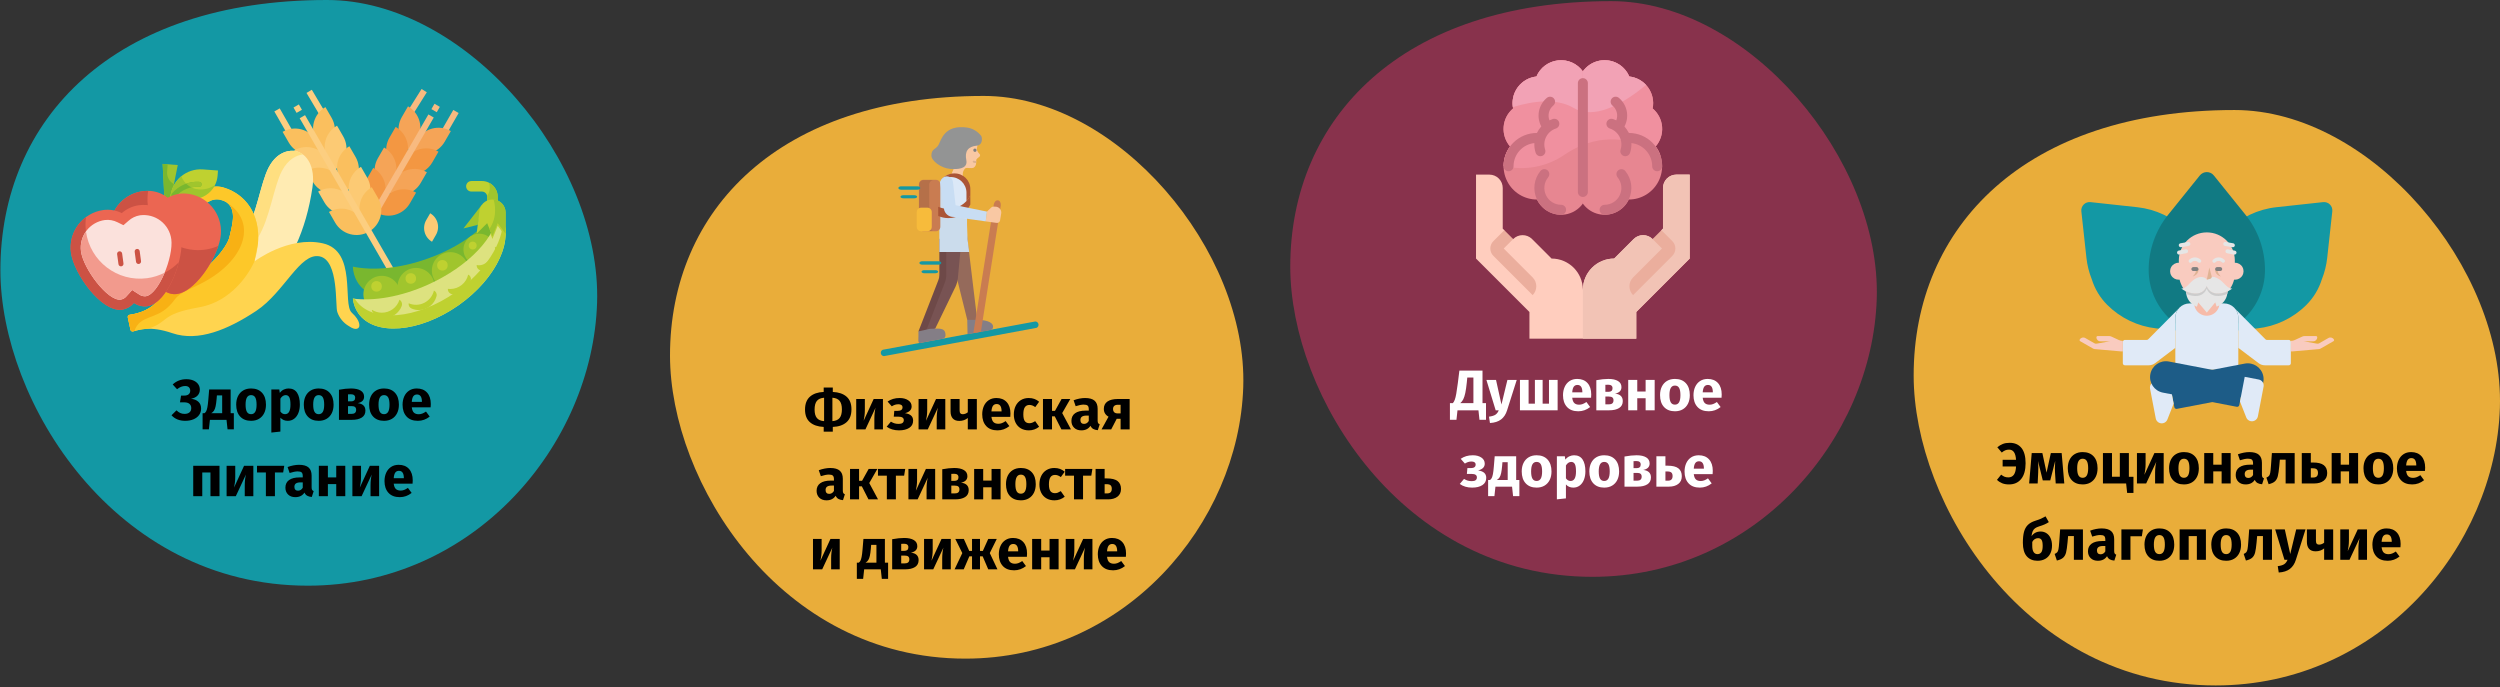 <?xml version="1.0" encoding="UTF-8"?>
<svg width="786px" height="216px" viewBox="0 0 786 216" version="1.1" xmlns="http://www.w3.org/2000/svg" xmlns:xlink="http://www.w3.org/1999/xlink">
    <rect x="0" y="0" width="786" height="216" fill="#333333" stroke="none"/>
    <title>Group 33@2x</title>
    <g id="Page-1" stroke="none" stroke-width="1" fill="none" fill-rule="evenodd">
        <g id="vorlage" transform="translate(-531, -7747)">
            <g id="Group-33" transform="translate(531, 7747)">
                <g id="gesund027-abschnitt-2-ru">
                    <rect id="Rectangle" x="0" y="0.293" width="786" height="215.211"></rect>
                    <g id="Group" transform="translate(601.656, 34.59)" fill-rule="nonzero">
                        <path d="M94.951,180.914 C146.253,180.914 182.871,137.521 184.308,93.612 C185.745,49.702 143.87,0 100.871,0 C34.938,0 -2.78383965e-22,36.795 -2.78383965e-22,83.448 C-2.78383965e-22,124.027 35.212,180.914 94.951,180.914 Z" id="Path" fill="#E9AD3A"></path>
                        <g transform="translate(26.19, 104.63)" fill="#000000">
                            <path d="M4.014,0 C5.586,0 6.81,0.534 7.686,1.602 C8.562,2.67 9,4.272 9,6.408 C9,8.568 8.538,10.221 7.614,11.367 C6.69,12.513 5.412,13.086 3.78,13.086 C2.964,13.086 2.25,12.963 1.638,12.717 C1.026,12.471 0.48,12.114 0,11.646 L1.314,10.008 C1.686,10.308 2.043,10.527 2.385,10.665 C2.727,10.803 3.126,10.872 3.582,10.872 C5.106,10.872 5.91,9.726 5.994,7.434 L1.782,7.434 L1.782,5.346 L5.994,5.346 C5.874,3.21 5.142,2.142 3.798,2.142 C3.354,2.142 2.958,2.214 2.61,2.358 C2.262,2.502 1.896,2.736 1.512,3.06 L0.108,1.404 C0.672,0.936 1.254,0.585 1.854,0.351 C2.454,0.117 3.174,0 4.014,0 Z M21.168,12.78 L18.468,12.78 L18.252,9.36 C18.228,8.76 18.216,8.328 18.216,8.064 C18.216,7.476 18.246,6.69 18.306,5.706 L16.758,11.808 L14.4,11.808 L12.906,5.724 C12.966,6.348 12.996,7.062 12.996,7.866 C12.996,8.19 12.984,8.688 12.96,9.36 L12.798,12.78 L10.116,12.78 L10.926,3.222 L14.274,3.222 L15.588,9.378 L16.938,3.222 L20.34,3.222 L21.168,12.78 Z M26.946,2.916 C28.41,2.916 29.556,3.363 30.384,4.257 C31.212,5.151 31.626,6.402 31.626,8.01 C31.626,9.03 31.437,9.921 31.059,10.683 C30.681,11.445 30.141,12.036 29.439,12.456 C28.737,12.876 27.906,13.086 26.946,13.086 C25.494,13.086 24.351,12.639 23.517,11.745 C22.683,10.851 22.266,9.6 22.266,7.992 C22.266,6.972 22.455,6.081 22.833,5.319 C23.211,4.557 23.751,3.966 24.453,3.546 C25.155,3.126 25.986,2.916 26.946,2.916 Z M26.946,5.004 C26.37,5.004 25.938,5.247 25.65,5.733 C25.362,6.219 25.218,6.972 25.218,7.992 C25.218,9.036 25.359,9.798 25.641,10.278 C25.923,10.758 26.358,10.998 26.946,10.998 C27.522,10.998 27.954,10.755 28.242,10.269 C28.53,9.783 28.674,9.03 28.674,8.01 C28.674,6.966 28.533,6.204 28.251,5.724 C27.969,5.244 27.534,5.004 26.946,5.004 Z" id="Shape"></path>
                            <polygon id="Path" points="41.472 10.692 42.912 10.692 42.912 15.768 40.932 15.768 40.608 12.78 33.318 12.78 33.318 3.222 36.162 3.222 36.162 10.674 38.628 10.674 38.628 3.222 41.472 3.222"></polygon>
                            <path d="M52.416,12.78 L49.716,12.78 L49.716,9.378 C49.716,8.706 49.752,8.07 49.824,7.47 C49.896,6.87 49.986,6.366 50.094,5.958 L46.908,12.78 L44.01,12.78 L44.01,3.222 L46.728,3.222 L46.728,6.678 C46.728,7.314 46.689,7.938 46.611,8.55 C46.533,9.162 46.446,9.666 46.35,10.062 L49.5,3.222 L52.416,3.222 L52.416,12.78 Z M58.788,2.916 C60.252,2.916 61.398,3.363 62.226,4.257 C63.054,5.151 63.468,6.402 63.468,8.01 C63.468,9.03 63.279,9.921 62.901,10.683 C62.523,11.445 61.983,12.036 61.281,12.456 C60.579,12.876 59.748,13.086 58.788,13.086 C57.336,13.086 56.193,12.639 55.359,11.745 C54.525,10.851 54.108,9.6 54.108,7.992 C54.108,6.972 54.297,6.081 54.675,5.319 C55.053,4.557 55.593,3.966 56.295,3.546 C56.997,3.126 57.828,2.916 58.788,2.916 Z M58.788,5.004 C58.212,5.004 57.78,5.247 57.492,5.733 C57.204,6.219 57.06,6.972 57.06,7.992 C57.06,9.036 57.201,9.798 57.483,10.278 C57.765,10.758 58.2,10.998 58.788,10.998 C59.364,10.998 59.796,10.755 60.084,10.269 C60.372,9.783 60.516,9.03 60.516,8.01 C60.516,6.966 60.375,6.204 60.093,5.724 C59.811,5.244 59.376,5.004 58.788,5.004 Z" id="Shape"></path>
                            <polygon id="Path" points="70.632 12.78 70.632 8.982 68.004 8.982 68.004 12.78 65.16 12.78 65.16 3.222 68.004 3.222 68.004 6.876 70.632 6.876 70.632 3.222 73.476 3.222 73.476 12.78"></polygon>
                            <path d="M83.304,10.008 C83.304,10.368 83.355,10.632 83.457,10.8 C83.559,10.968 83.724,11.094 83.952,11.178 L83.358,13.032 C82.77,12.984 82.29,12.855 81.918,12.645 C81.546,12.435 81.258,12.102 81.054,11.646 C80.43,12.606 79.47,13.086 78.174,13.086 C77.226,13.086 76.47,12.81 75.906,12.258 C75.342,11.706 75.06,10.986 75.06,10.098 C75.06,9.054 75.444,8.256 76.212,7.704 C76.98,7.152 78.09,6.876 79.542,6.876 L80.514,6.876 L80.514,6.462 C80.514,5.898 80.394,5.511 80.154,5.301 C79.914,5.091 79.494,4.986 78.894,4.986 C78.582,4.986 78.204,5.031 77.76,5.121 C77.316,5.211 76.86,5.334 76.392,5.49 L75.744,3.618 C76.344,3.39 76.959,3.216 77.589,3.096 C78.219,2.976 78.804,2.916 79.344,2.916 C80.712,2.916 81.714,3.198 82.35,3.762 C82.986,4.326 83.304,5.172 83.304,6.3 L83.304,10.008 Z M79.002,11.052 C79.65,11.052 80.154,10.746 80.514,10.134 L80.514,8.442 L79.812,8.442 C79.164,8.442 78.681,8.556 78.363,8.784 C78.045,9.012 77.886,9.366 77.886,9.846 C77.886,10.23 77.985,10.527 78.183,10.737 C78.381,10.947 78.654,11.052 79.002,11.052 Z M93.6,3.222 L93.6,12.78 L90.756,12.78 L90.756,5.31 L88.938,5.31 L88.758,7.344 C88.626,8.748 88.473,9.795 88.299,10.485 C88.125,11.175 87.822,11.718 87.39,12.114 C86.958,12.51 86.298,12.81 85.41,13.014 L84.708,10.944 C85.104,10.764 85.383,10.575 85.545,10.377 C85.707,10.179 85.83,9.861 85.914,9.423 C85.998,8.985 86.076,8.244 86.148,7.2 L86.436,3.222 L93.6,3.222 Z M99.36,6.192 C100.908,6.192 102.039,6.471 102.753,7.029 C103.467,7.587 103.824,8.412 103.824,9.504 C103.824,10.56 103.452,11.37 102.708,11.934 C101.964,12.498 100.986,12.78 99.774,12.78 L95.832,12.78 L95.832,3.222 L98.676,3.222 L98.676,6.192 L99.36,6.192 Z M99.468,10.908 C100.44,10.908 100.926,10.422 100.926,9.45 C100.926,8.958 100.803,8.595 100.557,8.361 C100.311,8.127 99.894,8.01 99.306,8.01 L98.676,8.01 L98.676,10.908 L99.468,10.908 Z" id="Shape"></path>
                            <polygon id="Path" points="110.7 12.78 110.7 8.982 108.072 8.982 108.072 12.78 105.228 12.78 105.228 3.222 108.072 3.222 108.072 6.876 110.7 6.876 110.7 3.222 113.544 3.222 113.544 12.78"></polygon>
                            <path d="M119.916,2.916 C121.38,2.916 122.526,3.363 123.354,4.257 C124.182,5.151 124.596,6.402 124.596,8.01 C124.596,9.03 124.407,9.921 124.029,10.683 C123.651,11.445 123.111,12.036 122.409,12.456 C121.707,12.876 120.876,13.086 119.916,13.086 C118.464,13.086 117.321,12.639 116.487,11.745 C115.653,10.851 115.236,9.6 115.236,7.992 C115.236,6.972 115.425,6.081 115.803,5.319 C116.181,4.557 116.721,3.966 117.423,3.546 C118.125,3.126 118.956,2.916 119.916,2.916 Z M119.916,5.004 C119.34,5.004 118.908,5.247 118.62,5.733 C118.332,6.219 118.188,6.972 118.188,7.992 C118.188,9.036 118.329,9.798 118.611,10.278 C118.893,10.758 119.328,10.998 119.916,10.998 C120.492,10.998 120.924,10.755 121.212,10.269 C121.5,9.783 121.644,9.03 121.644,8.01 C121.644,6.966 121.503,6.204 121.221,5.724 C120.939,5.244 120.504,5.004 119.916,5.004 Z M134.622,7.812 C134.622,8.208 134.604,8.55 134.568,8.838 L128.646,8.838 C128.742,9.642 128.97,10.206 129.33,10.53 C129.69,10.854 130.188,11.016 130.824,11.016 C131.208,11.016 131.58,10.947 131.94,10.809 C132.3,10.671 132.69,10.458 133.11,10.17 L134.28,11.754 C133.164,12.642 131.922,13.086 130.554,13.086 C129.006,13.086 127.818,12.63 126.99,11.718 C126.162,10.806 125.748,9.582 125.748,8.046 C125.748,7.074 125.922,6.201 126.27,5.427 C126.618,4.653 127.128,4.041 127.8,3.591 C128.472,3.141 129.276,2.916 130.212,2.916 C131.592,2.916 132.672,3.348 133.452,4.212 C134.232,5.076 134.622,6.276 134.622,7.812 Z M131.832,7.002 C131.808,5.538 131.292,4.806 130.284,4.806 C129.792,4.806 129.411,4.986 129.141,5.346 C128.871,5.706 128.706,6.3 128.646,7.128 L131.832,7.128 L131.832,7.002 Z M13.725,27.888 C14.397,27.888 15.006,28.062 15.552,28.41 C16.098,28.758 16.527,29.265 16.839,29.931 C17.151,30.597 17.307,31.392 17.307,32.316 C17.307,33.288 17.121,34.134 16.749,34.854 C16.377,35.574 15.846,36.126 15.156,36.51 C14.466,36.894 13.665,37.086 12.753,37.086 C11.325,37.086 10.2,36.621 9.378,35.691 C8.556,34.761 8.145,33.342 8.145,31.434 C8.145,30.042 8.262,28.902 8.496,28.014 C8.73,27.126 9.132,26.397 9.702,25.827 C10.272,25.257 11.073,24.81 12.105,24.486 C12.837,24.258 13.413,24.051 13.833,23.865 C14.253,23.679 14.733,23.43 15.273,23.118 L16.299,24.936 C15.879,25.212 15.438,25.452 14.976,25.656 C14.514,25.86 13.929,26.07 13.221,26.286 C12.693,26.454 12.276,26.649 11.97,26.871 C11.664,27.093 11.421,27.399 11.241,27.789 C11.061,28.179 10.935,28.704 10.863,29.364 C11.547,28.38 12.501,27.888 13.725,27.888 Z M12.735,34.998 C13.251,34.998 13.653,34.803 13.941,34.413 C14.229,34.023 14.373,33.354 14.373,32.406 C14.373,31.494 14.253,30.861 14.013,30.507 C13.773,30.153 13.407,29.976 12.915,29.976 C12.555,29.976 12.213,30.075 11.889,30.273 C11.565,30.471 11.301,30.768 11.097,31.164 L11.097,32.388 C11.097,33.276 11.241,33.933 11.529,34.359 C11.817,34.785 12.219,34.998 12.735,34.998 Z M27.027,27.222 L27.027,36.78 L24.183,36.78 L24.183,29.31 L22.365,29.31 L22.185,31.344 C22.053,32.748 21.9,33.795 21.726,34.485 C21.552,35.175 21.249,35.718 20.817,36.114 C20.385,36.51 19.725,36.81 18.837,37.014 L18.135,34.944 C18.531,34.764 18.81,34.575 18.972,34.377 C19.134,34.179 19.257,33.861 19.341,33.423 C19.425,32.985 19.503,32.244 19.575,31.2 L19.863,27.222 L27.027,27.222 Z M36.855,34.008 C36.855,34.368 36.906,34.632 37.008,34.8 C37.11,34.968 37.275,35.094 37.503,35.178 L36.909,37.032 C36.321,36.984 35.841,36.855 35.469,36.645 C35.097,36.435 34.809,36.102 34.605,35.646 C33.981,36.606 33.021,37.086 31.725,37.086 C30.777,37.086 30.021,36.81 29.457,36.258 C28.893,35.706 28.611,34.986 28.611,34.098 C28.611,33.054 28.995,32.256 29.763,31.704 C30.531,31.152 31.641,30.876 33.093,30.876 L34.065,30.876 L34.065,30.462 C34.065,29.898 33.945,29.511 33.705,29.301 C33.465,29.091 33.045,28.986 32.445,28.986 C32.133,28.986 31.755,29.031 31.311,29.121 C30.867,29.211 30.411,29.334 29.943,29.49 L29.295,27.618 C29.895,27.39 30.51,27.216 31.14,27.096 C31.77,26.976 32.355,26.916 32.895,26.916 C34.263,26.916 35.265,27.198 35.901,27.762 C36.537,28.326 36.855,29.172 36.855,30.3 L36.855,34.008 Z M32.553,35.052 C33.201,35.052 33.705,34.746 34.065,34.134 L34.065,32.442 L33.363,32.442 C32.715,32.442 32.232,32.556 31.914,32.784 C31.596,33.012 31.437,33.366 31.437,33.846 C31.437,34.23 31.536,34.527 31.734,34.737 C31.932,34.947 32.205,35.052 32.553,35.052 Z" id="Shape"></path>
                            <polygon id="Path" points="41.967 36.78 39.123 36.78 39.123 27.222 45.891 27.222 45.549 29.382 41.967 29.382"></polygon>
                            <path d="M51.057,26.916 C52.521,26.916 53.667,27.363 54.495,28.257 C55.323,29.151 55.737,30.402 55.737,32.01 C55.737,33.03 55.548,33.921 55.17,34.683 C54.792,35.445 54.252,36.036 53.55,36.456 C52.848,36.876 52.017,37.086 51.057,37.086 C49.605,37.086 48.462,36.639 47.628,35.745 C46.794,34.851 46.377,33.6 46.377,31.992 C46.377,30.972 46.566,30.081 46.944,29.319 C47.322,28.557 47.862,27.966 48.564,27.546 C49.266,27.126 50.097,26.916 51.057,26.916 Z M51.057,29.004 C50.481,29.004 50.049,29.247 49.761,29.733 C49.473,30.219 49.329,30.972 49.329,31.992 C49.329,33.036 49.47,33.798 49.752,34.278 C50.034,34.758 50.469,34.998 51.057,34.998 C51.633,34.998 52.065,34.755 52.353,34.269 C52.641,33.783 52.785,33.03 52.785,32.01 C52.785,30.966 52.644,30.204 52.362,29.724 C52.08,29.244 51.645,29.004 51.057,29.004 Z" id="Shape"></path>
                            <polygon id="Path" points="62.847 36.78 62.847 29.328 60.273 29.328 60.273 36.78 57.429 36.78 57.429 27.222 65.691 27.222 65.691 36.78"></polygon>
                            <path d="M72.063,26.916 C73.527,26.916 74.673,27.363 75.501,28.257 C76.329,29.151 76.743,30.402 76.743,32.01 C76.743,33.03 76.554,33.921 76.176,34.683 C75.798,35.445 75.258,36.036 74.556,36.456 C73.854,36.876 73.023,37.086 72.063,37.086 C70.611,37.086 69.468,36.639 68.634,35.745 C67.8,34.851 67.383,33.6 67.383,31.992 C67.383,30.972 67.572,30.081 67.95,29.319 C68.328,28.557 68.868,27.966 69.57,27.546 C70.272,27.126 71.103,26.916 72.063,26.916 Z M72.063,29.004 C71.487,29.004 71.055,29.247 70.767,29.733 C70.479,30.219 70.335,30.972 70.335,31.992 C70.335,33.036 70.476,33.798 70.758,34.278 C71.04,34.758 71.475,34.998 72.063,34.998 C72.639,34.998 73.071,34.755 73.359,34.269 C73.647,33.783 73.791,33.03 73.791,32.01 C73.791,30.966 73.65,30.204 73.368,29.724 C73.086,29.244 72.651,29.004 72.063,29.004 Z M86.463,27.222 L86.463,36.78 L83.619,36.78 L83.619,29.31 L81.801,29.31 L81.621,31.344 C81.489,32.748 81.336,33.795 81.162,34.485 C80.988,35.175 80.685,35.718 80.253,36.114 C79.821,36.51 79.161,36.81 78.273,37.014 L77.571,34.944 C77.967,34.764 78.246,34.575 78.408,34.377 C78.57,34.179 78.693,33.861 78.777,33.423 C78.861,32.985 78.939,32.244 79.011,31.2 L79.299,27.222 L86.463,27.222 Z M93.969,36.798 C93.585,38.034 92.958,38.985 92.088,39.651 C91.218,40.317 90.051,40.692 88.587,40.776 L88.281,38.778 C89.193,38.658 89.868,38.454 90.306,38.166 C90.744,37.878 91.095,37.416 91.359,36.78 L90.387,36.78 L87.471,27.222 L90.495,27.222 L92.205,34.962 L94.077,27.222 L97.011,27.222 L93.969,36.798 Z M105.705,27.222 L105.705,36.78 L102.861,36.78 L102.861,33.198 C102.525,33.486 102.126,33.711 101.664,33.873 C101.202,34.035 100.713,34.116 100.197,34.116 C99.273,34.116 98.583,33.855 98.127,33.333 C97.671,32.811 97.443,32.082 97.443,31.146 L97.443,27.222 L100.287,27.222 L100.287,30.786 C100.287,31.23 100.368,31.545 100.53,31.731 C100.692,31.917 100.935,32.01 101.259,32.01 C101.547,32.01 101.835,31.953 102.123,31.839 C102.411,31.725 102.657,31.578 102.861,31.398 L102.861,27.222 L105.705,27.222 Z M116.343,36.78 L113.643,36.78 L113.643,33.378 C113.643,32.706 113.679,32.07 113.751,31.47 C113.823,30.87 113.913,30.366 114.021,29.958 L110.835,36.78 L107.937,36.78 L107.937,27.222 L110.655,27.222 L110.655,30.678 C110.655,31.314 110.616,31.938 110.538,32.55 C110.46,33.162 110.373,33.666 110.277,34.062 L113.427,27.222 L116.343,27.222 L116.343,36.78 Z M126.909,31.812 C126.909,32.208 126.891,32.55 126.855,32.838 L120.933,32.838 C121.029,33.642 121.257,34.206 121.617,34.53 C121.977,34.854 122.475,35.016 123.111,35.016 C123.495,35.016 123.867,34.947 124.227,34.809 C124.587,34.671 124.977,34.458 125.397,34.17 L126.567,35.754 C125.451,36.642 124.209,37.086 122.841,37.086 C121.293,37.086 120.105,36.63 119.277,35.718 C118.449,34.806 118.035,33.582 118.035,32.046 C118.035,31.074 118.209,30.201 118.557,29.427 C118.905,28.653 119.415,28.041 120.087,27.591 C120.759,27.141 121.563,26.916 122.499,26.916 C123.879,26.916 124.959,27.348 125.739,28.212 C126.519,29.076 126.909,30.276 126.909,31.812 Z M124.119,31.002 C124.095,29.538 123.579,28.806 122.571,28.806 C122.079,28.806 121.698,28.986 121.428,29.346 C121.158,29.706 120.993,30.3 120.933,31.128 L124.119,31.128 L124.119,31.002 Z" id="Shape"></path>
                        </g>
                        <g transform="translate(52.165, 19.512)">
                            <path d="M41.73,47.874 L40.126,33.205 C39.872,30.894 39.304,28.627 38.438,26.469 C37.492,23.431 35.821,20.668 33.569,18.421 C29.414,14.279 23.972,11.677 18.139,11.044 L3.432,9.445 C2.646,9.358 1.863,9.632 1.304,10.191 C0.744,10.749 0.467,11.531 0.552,12.318 L2.156,26.986 C2.41,29.298 2.978,31.564 3.843,33.723 C4.789,36.761 6.46,39.523 8.712,41.771 C12.867,45.913 18.31,48.515 24.142,49.148 L38.849,50.747 C39.635,50.834 40.418,50.559 40.978,50.001 C41.538,49.443 41.814,48.66 41.73,47.874 L41.73,47.874 Z" id="Path" fill="#1398A4"></path>
                            <path d="M38.278,47.874 L39.881,33.205 C40.136,30.894 40.704,28.627 41.569,26.469 C42.515,23.431 44.186,20.668 46.438,18.421 C50.593,14.279 56.036,11.677 61.868,11.044 L76.575,9.445 C77.361,9.358 78.144,9.632 78.704,10.191 C79.264,10.749 79.54,11.531 79.455,12.318 L77.852,26.986 C77.597,29.298 77.03,31.564 76.164,33.723 C75.219,36.761 73.547,39.523 71.295,41.771 C67.14,45.912 61.698,48.515 55.866,49.148 L41.159,50.747 C40.373,50.834 39.59,50.559 39.03,50.001 C38.47,49.443 38.193,48.66 38.278,47.874 L38.278,47.874 Z" id="Path" fill="#1398A4"></path>
                            <path d="M37.81,1.049 L27.832,13.437 C23.875,18.348 21.716,24.465 21.715,30.773 C21.717,37.107 24.564,43.106 29.47,47.113 C35.6,52.121 44.408,52.121 50.537,47.113 C55.444,43.106 58.29,37.107 58.293,30.773 C58.292,24.465 56.133,18.348 52.175,13.437 L42.197,1.049 C41.662,0.386 40.856,0 40.004,0 C39.152,0 38.345,0.386 37.81,1.049 L37.81,1.049 Z" id="Path" fill="#117A83"></path>
                            <path d="M45.415,41.294 L43.988,41.294 L43.979,41.294 L43.978,41.294 L34.593,41.294 C32.113,41.294 30.103,43.304 30.103,45.784 L30.103,62.135 L49.904,62.135 L49.904,45.784 C49.904,44.593 49.431,43.451 48.589,42.609 C47.747,41.767 46.605,41.294 45.415,41.294 L45.415,41.294 Z" id="Path" fill="#E0EAF7"></path>
                            <path d="M48.862,28.51 C48.843,28.51 48.825,28.512 48.807,28.513 L48.807,27.689 C48.765,22.857 44.836,18.962 40.004,18.962 C35.172,18.962 31.243,22.857 31.201,27.689 L31.201,28.513 C31.182,28.513 31.164,28.51 31.145,28.51 C30.188,28.501 29.3,29.006 28.819,29.833 C28.338,30.66 28.338,31.682 28.819,32.51 C29.3,33.337 30.188,33.842 31.145,33.833 C31.241,33.832 31.338,33.827 31.433,33.817 C32.395,37.77 35.936,40.552 40.004,40.552 C44.072,40.552 47.612,37.77 48.574,33.817 C48.67,33.827 48.766,33.833 48.862,33.833 C49.819,33.842 50.707,33.337 51.188,32.51 C51.669,31.682 51.669,30.66 51.188,29.833 C50.707,29.006 49.819,28.501 48.862,28.51 L48.862,28.51 Z" id="Path" fill="#F9CBBF"></path>
                            <path d="M40.004,40.552 C38.616,40.554 37.248,40.229 36.009,39.603 L36.009,41.128 C35.993,42.565 36.751,43.9 37.993,44.623 C39.235,45.347 40.77,45.347 42.012,44.623 C43.254,43.9 44.012,42.565 43.996,41.128 L43.996,39.604 C42.758,40.23 41.39,40.554 40.004,40.552 L40.004,40.552 Z" id="Path" fill="#F6BBA9"></path>
                            <path d="M79.962,52.634 C79.608,52.031 78.833,51.825 78.226,52.173 L75.335,53.829 C75.131,53.946 74.892,53.987 74.661,53.946 L70.889,53.272 L70.364,53.212 L73.46,53.212 C74.156,53.212 74.721,52.648 74.721,51.952 C74.721,51.733 74.543,51.556 74.325,51.556 L70.745,51.556 C70.494,51.556 70.247,51.611 70.019,51.716 L67.671,52.799 C67.303,52.968 66.904,53.056 66.5,53.056 L66.421,53.056 L66.421,56.368 L67.114,56.368 L75.008,55.675 L75.024,55.674 L75.252,55.655 C75.439,55.636 75.619,55.578 75.782,55.485 L79.816,53.175 C79.907,53.123 79.974,53.037 80.001,52.935 C80.029,52.833 80.014,52.725 79.961,52.634 L79.962,52.634 Z M0.053,52.634 C0.407,52.031 1.181,51.825 1.788,52.173 L4.68,53.829 C4.884,53.946 5.122,53.987 5.353,53.946 L9.126,53.272 L9.65,53.212 L6.554,53.212 C5.858,53.212 5.294,52.648 5.294,51.952 C5.294,51.733 5.471,51.556 5.69,51.556 L9.269,51.556 C9.52,51.556 9.768,51.611 9.996,51.716 L12.344,52.799 C12.711,52.968 13.11,53.056 13.515,53.056 L13.594,53.056 L13.594,56.368 L12.901,56.368 L5.007,55.675 L4.991,55.674 L4.763,55.655 C4.576,55.636 4.396,55.578 4.233,55.485 L0.199,53.175 C0.108,53.123 0.041,53.037 0.014,52.935 C-0.014,52.833 0.001,52.725 0.053,52.634 L0.053,52.634 Z" id="Shape" fill="#F9CBBF"></path>
                            <path d="M30.103,54.114 L30.103,45.784 C30.103,44.786 30.437,43.816 31.052,43.03 L21.578,52.577 C21.456,52.701 21.289,52.77 21.115,52.77 L14.246,52.77 C14.073,52.77 13.907,52.839 13.785,52.961 C13.663,53.083 13.594,53.249 13.594,53.422 L13.594,60.097 C13.594,60.27 13.663,60.436 13.785,60.558 C13.907,60.68 14.073,60.749 14.246,60.749 L21.756,60.749 C22.467,60.749 23.157,60.517 23.724,60.089 L30.103,55.264 L30.103,54.114 Z M58.436,52.577 L48.932,42.999 C49.562,43.791 49.904,44.773 49.904,45.784 L49.904,55.258 L56.292,60.088 C56.858,60.516 57.549,60.748 58.259,60.748 L65.769,60.748 C65.942,60.748 66.108,60.68 66.23,60.557 C66.353,60.435 66.421,60.269 66.421,60.096 L66.421,53.421 C66.421,53.248 66.353,53.083 66.23,52.96 C66.108,52.838 65.942,52.769 65.769,52.769 L58.9,52.769 C58.726,52.769 58.559,52.7 58.436,52.577 L58.436,52.577 Z" id="Shape" fill="#E0EAF7"></path>
                            <path d="M30.591,74.444 L53.842,69.987 C56.527,69.455 58.28,66.854 57.764,64.165 C57.249,61.476 54.659,59.708 51.966,60.207 L28.716,64.664 C28.345,64.735 28.102,65.094 28.173,65.466 L29.79,73.901 C29.861,74.272 30.22,74.516 30.591,74.445 L30.591,74.444 Z" id="Path" fill="#1D5C87"></path>
                            <path d="M29.576,72.788 L27.608,77.786 C27.297,78.579 26.498,79.071 25.65,78.992 C24.802,78.913 24.108,78.282 23.948,77.446 L22.158,68.111 C21.959,67.072 22.639,66.069 23.677,65.87 L28.088,65.024 L29.576,72.788 Z" id="Path" fill="#E0EAF7"></path>
                            <path d="M49.416,73.792 L26.166,69.335 C23.483,68.8 21.735,66.201 22.25,63.514 C22.765,60.828 25.351,59.06 28.041,59.554 L51.291,64.011 C51.663,64.083 51.906,64.441 51.835,64.813 L50.218,73.248 C50.146,73.62 49.788,73.863 49.416,73.792 Z" id="Path" fill="#1D5C87"></path>
                            <path d="M50.431,72.135 L52.399,77.134 C52.711,77.927 53.509,78.418 54.358,78.339 C55.206,78.26 55.9,77.63 56.06,76.793 L57.85,67.458 C58.049,66.42 57.368,65.417 56.33,65.218 L51.919,64.372 L50.431,72.135 Z" id="Path" fill="#E0EAF7"></path>
                            <path d="M37.394,30.489 C37.394,30.489 37.64,32.215 35.519,32.856 C35.519,32.856 37.024,31.5 36.407,30.686" id="Path" fill="#E0B394"></path>
                            <path d="M36.769,31.105 L35.758,31.105 C35.42,31.101 35.149,30.826 35.149,30.489 C35.149,30.151 35.42,29.876 35.758,29.872 L36.769,29.872 C37.107,29.876 37.379,30.151 37.379,30.489 C37.379,30.826 37.107,31.101 36.769,31.105 Z" id="Path" fill="#808080"></path>
                            <path d="M42.59,30.489 C42.59,30.489 42.343,32.215 44.464,32.856 C44.464,32.856 42.96,31.5 43.577,30.686" id="Path" fill="#E0B394"></path>
                            <path d="M45.169,28.52 C45.024,28.519 44.884,28.467 44.774,28.372 C44.499,28.088 44.121,27.928 43.726,27.928 C43.331,27.928 42.953,28.088 42.678,28.372 C42.579,28.478 42.441,28.538 42.296,28.538 C42.15,28.538 42.012,28.478 41.913,28.372 C41.703,28.16 41.703,27.819 41.913,27.607 C42.385,27.113 43.037,26.832 43.721,26.827 C44.404,26.822 45.06,27.095 45.539,27.582 C45.645,27.681 45.705,27.819 45.705,27.964 C45.705,28.109 45.645,28.248 45.539,28.347 C45.441,28.448 45.309,28.509 45.169,28.52 Z M37.695,28.52 C37.55,28.519 37.41,28.467 37.301,28.372 C37.026,28.088 36.648,27.928 36.253,27.928 C35.858,27.928 35.479,28.088 35.205,28.372 C35.106,28.478 34.967,28.538 34.822,28.538 C34.677,28.538 34.539,28.478 34.44,28.372 C34.243,28.146 34.243,27.809 34.44,27.582 C34.923,27.097 35.58,26.824 36.265,26.824 C36.95,26.824 37.607,27.097 38.09,27.582 C38.197,27.681 38.257,27.82 38.257,27.965 C38.257,28.11 38.197,28.248 38.09,28.347 C37.986,28.453 37.844,28.515 37.695,28.52 L37.695,28.52 Z" id="Shape" fill="#E6E6E6"></path>
                            <path d="M44.218,31.105 L43.231,31.105 C42.893,31.101 42.622,30.826 42.622,30.489 C42.622,30.151 42.893,29.876 43.231,29.872 L44.218,29.872 C44.382,29.87 44.54,29.935 44.656,30.051 C44.772,30.167 44.836,30.325 44.835,30.489 C44.84,30.654 44.777,30.814 44.66,30.931 C44.543,31.048 44.383,31.111 44.218,31.105 Z" id="Path" fill="#808080"></path>
                            <g transform="translate(31.984, 32.933)" fill="#E6E6E6" id="Path">
                                <path d="M16.032,3.688 C15.575,4.035 15.078,4.325 14.552,4.551 C12.283,5.563 9.126,5.834 8.016,2.923 C7.251,4.921 5.5,5.439 3.749,5.217 C2.963,5.112 2.198,4.888 1.48,4.551 C0.953,4.324 0.457,4.035 0,3.688 C1.751,3.688 2.442,1.838 4.217,0.704 L4.217,0.704 C4.465,0.543 4.729,0.411 5.006,0.309 C5.779,-0.067 6.683,-0.057 7.448,0.334 C7.682,0.461 7.878,0.649 8.016,0.877 C8.17,0.632 8.381,0.429 8.632,0.285 C9.384,-0.095 10.272,-0.095 11.025,0.285 C13.417,1.296 14.059,3.688 16.032,3.688 Z"></path>
                                <path d="M14.552,4.551 C14.543,4.825 14.51,5.097 14.453,5.365 C14.171,7.22 12.877,8.762 11.099,9.361 L10.68,8.029 L8.016,11.235 L5.328,8.054 L5.081,8.868 L4.908,9.41 C3.142,8.78 1.857,7.241 1.554,5.39 C1.497,5.122 1.464,4.85 1.455,4.576 C2.102,4.862 2.781,5.07 3.478,5.193 C5.328,5.489 7.202,5.045 8.016,2.948 C9.126,5.834 12.283,5.587 14.552,4.551 Z"></path>
                            </g>
                            <path d="M46.536,37.493 C46.528,37.767 46.495,38.039 46.438,38.307 C44.168,39.294 41.085,39.491 39.976,36.63 C38.865,39.491 35.783,39.294 33.514,38.307 C33.457,38.039 33.423,37.767 33.415,37.493 C35.684,38.505 38.841,38.776 39.951,35.865 C41.11,38.776 44.267,38.505 46.536,37.493 Z" id="Path" fill="#CCCCCC"></path>
                            <path d="M48.189,23.623 L48.09,23.623 L45.698,23.204 C45.475,23.171 45.288,23.021 45.207,22.811 C45.127,22.602 45.164,22.365 45.307,22.191 C45.449,22.017 45.673,21.933 45.895,21.971 L48.287,22.39 C48.625,22.449 48.855,22.766 48.805,23.105 C48.759,23.408 48.495,23.63 48.189,23.623 Z M48.707,25.942 L48.583,25.942 L46.364,25.522 C46.023,25.454 45.802,25.123 45.87,24.783 C45.939,24.442 46.27,24.221 46.61,24.289 L48.83,24.709 C48.995,24.739 49.14,24.835 49.233,24.975 C49.325,25.114 49.358,25.285 49.323,25.448 C49.257,25.736 49.002,25.94 48.707,25.942 Z M31.812,23.623 C31.505,23.63 31.241,23.408 31.195,23.105 C31.162,22.945 31.196,22.778 31.289,22.643 C31.383,22.508 31.527,22.417 31.688,22.39 L34.105,21.971 C34.327,21.933 34.551,22.017 34.694,22.191 C34.836,22.365 34.874,22.602 34.793,22.811 C34.712,23.021 34.525,23.171 34.303,23.204 L31.91,23.623 L31.812,23.623 Z M31.269,25.942 C30.966,25.939 30.708,25.722 30.652,25.424 C30.591,25.085 30.809,24.757 31.146,24.684 L33.365,24.265 C33.586,24.219 33.815,24.295 33.964,24.465 C34.113,24.634 34.16,24.87 34.087,25.083 C34.015,25.297 33.833,25.455 33.612,25.498 L31.392,25.917 C31.352,25.928 31.311,25.936 31.269,25.942 Z" id="Shape" fill="#E6E6E6"></path>
                            <path d="M40,33.843 L41.086,33.547 C41.247,33.506 41.385,33.402 41.468,33.258 C41.552,33.114 41.574,32.943 41.53,32.783 L40.79,29.996" id="Path" fill="#E0B394"></path>
                        </g>
                    </g>
                    <g id="Group" transform="translate(0.126, 0)" fill-rule="nonzero">
                        <path d="M96.644,184.139 C148.86,184.139 186.131,139.972 187.594,95.28 C189.056,50.588 146.435,0 102.67,0 C35.561,0 0,37.451 0,84.935 C0,126.237 35.839,184.139 96.644,184.139 Z" id="Path" fill="#1398A4"></path>
                        <g transform="translate(53.793, 119.22)" fill="#000000">
                            <path d="M4.32,13.086 C2.496,13.086 1.056,12.504 0,11.34 L1.566,9.792 C1.962,10.176 2.361,10.458 2.763,10.638 C3.165,10.818 3.612,10.908 4.104,10.908 C4.764,10.908 5.28,10.749 5.652,10.431 C6.024,10.113 6.21,9.666 6.21,9.09 C6.21,8.514 6.021,8.067 5.643,7.749 C5.265,7.431 4.71,7.272 3.978,7.272 L2.664,7.272 L3.006,5.148 L4.032,5.148 C4.62,5.148 5.076,5.013 5.4,4.743 C5.724,4.473 5.886,4.092 5.886,3.6 C5.886,3.168 5.754,2.817 5.49,2.547 C5.226,2.277 4.818,2.142 4.266,2.142 C3.438,2.142 2.598,2.478 1.746,3.15 L0.378,1.656 C1.554,0.552 2.982,0 4.662,0 C5.526,0 6.279,0.141 6.921,0.423 C7.563,0.705 8.055,1.092 8.397,1.584 C8.739,2.076 8.91,2.64 8.91,3.276 C8.91,4.008 8.676,4.626 8.208,5.13 C7.74,5.634 7.05,5.976 6.138,6.156 C7.122,6.264 7.896,6.579 8.46,7.101 C9.024,7.623 9.306,8.334 9.306,9.234 C9.306,10.002 9.096,10.677 8.676,11.259 C8.256,11.841 7.668,12.291 6.912,12.609 C6.156,12.927 5.292,13.086 4.32,13.086 Z M19.602,10.692 L19.602,15.768 L17.622,15.768 L17.298,12.78 L12.078,12.78 L11.754,15.768 L9.774,15.768 L9.774,10.692 L10.368,10.692 C10.584,10.536 10.761,10.335 10.899,10.089 C11.037,9.843 11.163,9.438 11.277,8.874 C11.391,8.31 11.49,7.506 11.574,6.462 L11.844,3.222 L18.594,3.222 L18.594,10.692 L19.602,10.692 Z M15.93,5.094 L14.274,5.094 L14.184,6.21 C14.1,7.17 13.995,7.941 13.869,8.523 C13.743,9.105 13.572,9.561 13.356,9.891 C13.14,10.221 12.852,10.488 12.492,10.692 L15.93,10.692 L15.93,5.094 Z M25.02,2.916 C26.484,2.916 27.63,3.363 28.458,4.257 C29.286,5.151 29.7,6.402 29.7,8.01 C29.7,9.03 29.511,9.921 29.133,10.683 C28.755,11.445 28.215,12.036 27.513,12.456 C26.811,12.876 25.98,13.086 25.02,13.086 C23.568,13.086 22.425,12.639 21.591,11.745 C20.757,10.851 20.34,9.6 20.34,7.992 C20.34,6.972 20.529,6.081 20.907,5.319 C21.285,4.557 21.825,3.966 22.527,3.546 C23.229,3.126 24.06,2.916 25.02,2.916 Z M25.02,5.004 C24.444,5.004 24.012,5.247 23.724,5.733 C23.436,6.219 23.292,6.972 23.292,7.992 C23.292,9.036 23.433,9.798 23.715,10.278 C23.997,10.758 24.432,10.998 25.02,10.998 C25.596,10.998 26.028,10.755 26.316,10.269 C26.604,9.783 26.748,9.03 26.748,8.01 C26.748,6.966 26.607,6.204 26.325,5.724 C26.043,5.244 25.608,5.004 25.02,5.004 Z M36.792,2.916 C37.992,2.916 38.886,3.36 39.474,4.248 C40.062,5.136 40.356,6.378 40.356,7.974 C40.356,8.958 40.203,9.837 39.897,10.611 C39.591,11.385 39.15,11.991 38.574,12.429 C37.998,12.867 37.326,13.086 36.558,13.086 C35.598,13.086 34.824,12.756 34.236,12.096 L34.236,16.47 L31.392,16.776 L31.392,3.222 L33.894,3.222 L34.038,4.284 C34.41,3.816 34.836,3.471 35.316,3.249 C35.796,3.027 36.288,2.916 36.792,2.916 Z M35.694,10.998 C36.834,10.998 37.404,10.002 37.404,8.01 C37.404,6.882 37.278,6.099 37.026,5.661 C36.774,5.223 36.396,5.004 35.892,5.004 C35.568,5.004 35.265,5.1 34.983,5.292 C34.701,5.484 34.452,5.76 34.236,6.12 L34.236,10.152 C34.62,10.716 35.106,10.998 35.694,10.998 Z M46.278,2.916 C47.742,2.916 48.888,3.363 49.716,4.257 C50.544,5.151 50.958,6.402 50.958,8.01 C50.958,9.03 50.769,9.921 50.391,10.683 C50.013,11.445 49.473,12.036 48.771,12.456 C48.069,12.876 47.238,13.086 46.278,13.086 C44.826,13.086 43.683,12.639 42.849,11.745 C42.015,10.851 41.598,9.6 41.598,7.992 C41.598,6.972 41.787,6.081 42.165,5.319 C42.543,4.557 43.083,3.966 43.785,3.546 C44.487,3.126 45.318,2.916 46.278,2.916 Z M46.278,5.004 C45.702,5.004 45.27,5.247 44.982,5.733 C44.694,6.219 44.55,6.972 44.55,7.992 C44.55,9.036 44.691,9.798 44.973,10.278 C45.255,10.758 45.69,10.998 46.278,10.998 C46.854,10.998 47.286,10.755 47.574,10.269 C47.862,9.783 48.006,9.03 48.006,8.01 C48.006,6.966 47.865,6.204 47.583,5.724 C47.301,5.244 46.866,5.004 46.278,5.004 Z M58.536,7.524 C60.156,7.716 60.966,8.502 60.966,9.882 C60.966,10.854 60.585,11.58 59.823,12.06 C59.061,12.54 58.02,12.78 56.7,12.78 L52.65,12.78 L52.65,3.312 C54.078,3.048 55.338,2.916 56.43,2.916 C57.726,2.916 58.737,3.135 59.463,3.573 C60.189,4.011 60.552,4.656 60.552,5.508 C60.552,6.048 60.381,6.489 60.039,6.831 C59.697,7.173 59.196,7.404 58.536,7.524 Z M56.376,4.734 C56.004,4.734 55.71,4.746 55.494,4.77 L55.494,6.966 L56.502,6.966 C56.898,6.966 57.204,6.873 57.42,6.687 C57.636,6.501 57.744,6.216 57.744,5.832 C57.744,5.1 57.288,4.734 56.376,4.734 Z M56.61,10.908 C57.57,10.908 58.05,10.482 58.05,9.63 C58.05,9.234 57.936,8.94 57.708,8.748 C57.48,8.556 57.12,8.46 56.628,8.46 L55.494,8.46 L55.494,10.908 L56.61,10.908 Z M66.816,2.916 C68.28,2.916 69.426,3.363 70.254,4.257 C71.082,5.151 71.496,6.402 71.496,8.01 C71.496,9.03 71.307,9.921 70.929,10.683 C70.551,11.445 70.011,12.036 69.309,12.456 C68.607,12.876 67.776,13.086 66.816,13.086 C65.364,13.086 64.221,12.639 63.387,11.745 C62.553,10.851 62.136,9.6 62.136,7.992 C62.136,6.972 62.325,6.081 62.703,5.319 C63.081,4.557 63.621,3.966 64.323,3.546 C65.025,3.126 65.856,2.916 66.816,2.916 Z M66.816,5.004 C66.24,5.004 65.808,5.247 65.52,5.733 C65.232,6.219 65.088,6.972 65.088,7.992 C65.088,9.036 65.229,9.798 65.511,10.278 C65.793,10.758 66.228,10.998 66.816,10.998 C67.392,10.998 67.824,10.755 68.112,10.269 C68.4,9.783 68.544,9.03 68.544,8.01 C68.544,6.966 68.403,6.204 68.121,5.724 C67.839,5.244 67.404,5.004 66.816,5.004 Z M81.522,7.812 C81.522,8.208 81.504,8.55 81.468,8.838 L75.546,8.838 C75.642,9.642 75.87,10.206 76.23,10.53 C76.59,10.854 77.088,11.016 77.724,11.016 C78.108,11.016 78.48,10.947 78.84,10.809 C79.2,10.671 79.59,10.458 80.01,10.17 L81.18,11.754 C80.064,12.642 78.822,13.086 77.454,13.086 C75.906,13.086 74.718,12.63 73.89,11.718 C73.062,10.806 72.648,9.582 72.648,8.046 C72.648,7.074 72.822,6.201 73.17,5.427 C73.518,4.653 74.028,4.041 74.7,3.591 C75.372,3.141 76.176,2.916 77.112,2.916 C78.492,2.916 79.572,3.348 80.352,4.212 C81.132,5.076 81.522,6.276 81.522,7.812 Z M78.732,7.002 C78.708,5.538 78.192,4.806 77.184,4.806 C76.692,4.806 76.311,4.986 76.041,5.346 C75.771,5.706 75.606,6.3 75.546,7.128 L78.732,7.128 L78.732,7.002 Z" id="Shape"></path>
                            <polygon id="Path" points="12.249 36.78 12.249 29.328 9.675 29.328 9.675 36.78 6.831 36.78 6.831 27.222 15.093 27.222 15.093 36.78"></polygon>
                            <path d="M25.731,36.78 L23.031,36.78 L23.031,33.378 C23.031,32.706 23.067,32.07 23.139,31.47 C23.211,30.87 23.301,30.366 23.409,29.958 L20.223,36.78 L17.325,36.78 L17.325,27.222 L20.043,27.222 L20.043,30.678 C20.043,31.314 20.004,31.938 19.926,32.55 C19.848,33.162 19.761,33.666 19.665,34.062 L22.815,27.222 L25.731,27.222 L25.731,36.78 Z" id="Path"></path>
                            <polygon id="Path" points="35.451 27.222 35.109 29.328 32.517 29.328 32.517 36.78 29.673 36.78 29.673 29.328 26.883 29.328 26.883 27.222"></polygon>
                            <path d="M44.055,34.008 C44.055,34.368 44.106,34.632 44.208,34.8 C44.31,34.968 44.475,35.094 44.703,35.178 L44.109,37.032 C43.521,36.984 43.041,36.855 42.669,36.645 C42.297,36.435 42.009,36.102 41.805,35.646 C41.181,36.606 40.221,37.086 38.925,37.086 C37.977,37.086 37.221,36.81 36.657,36.258 C36.093,35.706 35.811,34.986 35.811,34.098 C35.811,33.054 36.195,32.256 36.963,31.704 C37.731,31.152 38.841,30.876 40.293,30.876 L41.265,30.876 L41.265,30.462 C41.265,29.898 41.145,29.511 40.905,29.301 C40.665,29.091 40.245,28.986 39.645,28.986 C39.333,28.986 38.955,29.031 38.511,29.121 C38.067,29.211 37.611,29.334 37.143,29.49 L36.495,27.618 C37.095,27.39 37.71,27.216 38.34,27.096 C38.97,26.976 39.555,26.916 40.095,26.916 C41.463,26.916 42.465,27.198 43.101,27.762 C43.737,28.326 44.055,29.172 44.055,30.3 L44.055,34.008 Z M39.753,35.052 C40.401,35.052 40.905,34.746 41.265,34.134 L41.265,32.442 L40.563,32.442 C39.915,32.442 39.432,32.556 39.114,32.784 C38.796,33.012 38.637,33.366 38.637,33.846 C38.637,34.23 38.736,34.527 38.934,34.737 C39.132,34.947 39.405,35.052 39.753,35.052 Z" id="Shape"></path>
                            <polygon id="Path" points="51.795 36.78 51.795 32.982 49.167 32.982 49.167 36.78 46.323 36.78 46.323 27.222 49.167 27.222 49.167 30.876 51.795 30.876 51.795 27.222 54.639 27.222 54.639 36.78"></polygon>
                            <path d="M65.277,36.78 L62.577,36.78 L62.577,33.378 C62.577,32.706 62.613,32.07 62.685,31.47 C62.757,30.87 62.847,30.366 62.955,29.958 L59.769,36.78 L56.871,36.78 L56.871,27.222 L59.589,27.222 L59.589,30.678 C59.589,31.314 59.55,31.938 59.472,32.55 C59.394,33.162 59.307,33.666 59.211,34.062 L62.361,27.222 L65.277,27.222 L65.277,36.78 Z M75.843,31.812 C75.843,32.208 75.825,32.55 75.789,32.838 L69.867,32.838 C69.963,33.642 70.191,34.206 70.551,34.53 C70.911,34.854 71.409,35.016 72.045,35.016 C72.429,35.016 72.801,34.947 73.161,34.809 C73.521,34.671 73.911,34.458 74.331,34.17 L75.501,35.754 C74.385,36.642 73.143,37.086 71.775,37.086 C70.227,37.086 69.039,36.63 68.211,35.718 C67.383,34.806 66.969,33.582 66.969,32.046 C66.969,31.074 67.143,30.201 67.491,29.427 C67.839,28.653 68.349,28.041 69.021,27.591 C69.693,27.141 70.497,26.916 71.433,26.916 C72.813,26.916 73.893,27.348 74.673,28.212 C75.453,29.076 75.843,30.276 75.843,31.812 Z M73.053,31.002 C73.029,29.538 72.513,28.806 71.505,28.806 C71.013,28.806 70.632,28.986 70.362,29.346 C70.092,29.706 69.927,30.3 69.867,31.128 L73.053,31.128 L73.053,31.002 Z" id="Shape"></path>
                        </g>
                        <g transform="translate(22.073, 27.978)">
                            <g transform="translate(64.051, 0)">
                                <g transform="translate(41.935, 0)" fill="#F8BA80" id="Path">
                                    <polygon points="10.197 13.768 14.329 6.589 16.014 7.559 11.882 14.738"></polygon>
                                    <polygon points="0 6.936 4.356 0 6.003 1.034 1.646 7.97"></polygon>
                                    <polygon points="7.445 6.33 8.417 4.646 10.1 5.618 9.128 7.301"></polygon>
                                </g>
                                <path d="M55.498,13.228 C51.779,11.081 47.023,12.355 44.876,16.074 C45.907,14.288 46.187,12.166 45.653,10.174 C45.119,8.182 43.816,6.484 42.03,5.452 L42.03,5.452 L40.086,8.819 C37.939,12.538 39.213,17.294 42.932,19.441 L42.932,19.441 C46.651,21.588 51.407,20.314 53.554,16.595 L55.498,13.228 Z" id="Path" fill="#F5A457"></path>
                                <path d="M51.61,19.701 C47.891,17.554 43.136,18.828 40.989,22.547 C43.136,18.828 41.861,14.073 38.142,11.926 L38.142,11.926 L36.199,15.293 C35.167,17.078 34.888,19.201 35.422,21.193 C35.955,23.185 37.259,24.883 39.045,25.914 L39.045,25.914 C42.764,28.061 47.519,26.787 49.666,23.068 L51.61,19.701 Z" id="Path" fill="#F39742"></path>
                                <path d="M37.344,29.021 C39.491,25.302 38.217,20.547 34.498,18.399 L34.498,18.399 L32.554,21.766 C31.523,23.552 31.243,25.675 31.777,27.667 C32.311,29.659 33.614,31.357 35.4,32.388 L35.4,32.388 C39.119,34.535 43.874,33.261 46.021,29.542 L47.965,26.175 C44.246,24.028 39.491,25.302 37.344,29.021 L37.344,29.021 Z" id="Path" fill="#F5A457"></path>
                                <path d="M44.563,32.58 C40.845,30.433 36.089,31.707 33.942,35.426 C36.089,31.707 34.815,26.951 31.096,24.804 L31.096,24.804 L29.152,28.171 C28.121,29.957 27.841,32.079 28.375,34.071 C28.909,36.063 30.212,37.762 31.998,38.793 L31.998,38.793 C35.717,40.94 40.472,39.665 42.619,35.947 L44.563,32.58 Z" id="Path" fill="#F39742"></path>
                                <polygon id="Path" fill="#F8BA80" points="28.083 43.184 48.439 7.998 50.123 8.972 29.766 44.158"></polygon>
                                <polygon id="Path" fill="#FCCE80" points="0 7.061 1.687 6.095 5.817 13.307 4.129 14.273"></polygon>
                                <polygon id="Path" fill="#FCCE80" points="10.114 1.24 11.786 0.246 16.143 7.58 14.472 8.573"></polygon>
                                <path d="M2.595,13.471 C4.381,12.44 6.504,12.161 8.496,12.694 C10.488,13.228 12.186,14.531 13.217,16.317 L13.217,16.317 C12.186,14.531 11.906,12.409 12.44,10.417 C12.974,8.425 14.277,6.727 16.063,5.696 L16.063,5.696 L18.007,9.062 C20.154,12.781 18.88,17.537 15.161,19.684 L15.161,19.684 C13.375,20.715 11.253,20.995 9.261,20.461 C7.269,19.927 5.57,18.624 4.539,16.838 L4.539,16.838 L2.595,13.471 Z" id="Path" fill="#FABF5E"></path>
                                <path d="M48.995,39.072 C50.138,39.732 50.972,40.819 51.314,42.093 C51.655,43.368 51.476,44.727 50.816,45.87 L49.572,48.024 L49.572,48.024 C48.429,47.364 47.595,46.277 47.254,45.003 C46.912,43.728 47.091,42.37 47.751,41.227 L48.995,39.072 L48.995,39.072 Z" id="Path" fill="#FCCA74"></path>
                                <path d="M8.172,44.227 L8.172,44.227 L5.762,43.61 C4.483,43.283 3.386,42.461 2.714,41.325 C2.041,40.189 1.847,38.833 2.174,37.554 L2.174,37.554 L4.584,38.171 C5.863,38.498 6.959,39.32 7.632,40.456 C8.305,41.591 8.499,42.948 8.172,44.227 Z" id="Path" fill="#F5A457"></path>
                                <path d="M6.24,19.303 C9.959,17.156 14.715,18.43 16.862,22.149 L16.862,22.149 C15.831,20.363 15.551,18.241 16.085,16.249 C16.619,14.257 17.922,12.558 19.708,11.527 L19.708,11.527 L21.652,14.894 C23.799,18.613 22.525,23.368 18.806,25.516 L18.806,25.516 C15.087,27.663 10.331,26.389 8.184,22.67 L8.184,22.67 L6.24,19.303 Z" id="Path" fill="#FCCA74"></path>
                                <path d="M10.128,25.776 C13.847,23.629 18.602,24.903 20.749,28.622 L20.749,28.622 C19.718,26.836 19.439,24.714 19.972,22.722 C20.506,20.73 21.809,19.032 23.595,18.001 L23.595,18.001 L25.539,21.367 C26.57,23.153 26.85,25.276 26.316,27.268 C25.782,29.26 24.479,30.958 22.693,31.989 L22.693,31.989 C18.974,34.136 14.219,32.862 12.072,29.143 L12.072,29.143 L10.128,25.776 Z" id="Path" fill="#FABF5E"></path>
                                <path d="M24.394,35.096 C23.363,33.31 23.084,31.187 23.618,29.195 C24.151,27.203 25.454,25.505 27.24,24.474 L27.24,24.474 L29.184,27.841 C30.215,29.627 30.495,31.749 29.961,33.741 C29.427,35.733 28.124,37.431 26.338,38.462 L26.338,38.462 C22.619,40.61 17.864,39.335 15.717,35.616 L15.717,35.616 L13.773,32.249 C17.492,30.102 22.247,31.377 24.395,35.096 L24.394,35.096 Z" id="Path" fill="#FCCA74"></path>
                                <path d="M17.175,38.654 C18.961,37.623 21.083,37.344 23.075,37.878 C25.067,38.411 26.765,39.714 27.796,41.5 L27.796,41.5 C26.765,39.714 26.486,37.592 27.019,35.6 C27.553,33.608 28.856,31.91 30.642,30.879 L30.642,30.879 L32.586,34.246 C33.617,36.032 33.897,38.154 33.363,40.146 C32.829,42.138 31.526,43.836 29.74,44.867 L29.74,44.867 C27.954,45.899 25.832,46.178 23.84,45.644 C21.848,45.11 20.15,43.807 19.119,42.021 L19.119,42.021 L17.175,38.654 Z" id="Path" fill="#FABF5E"></path>
                                <polygon id="Path" fill="#FCCE80" points="6.024 5.828 7.707 4.856 8.679 6.54 6.996 7.511"></polygon>
                                <polygon id="Path" fill="#FCCE80" points="38.627 58.371 9.651 8.223 7.968 9.195 36.382 58.371"></polygon>
                                <g transform="translate(24.688, 28.935)">
                                    <path d="M32.889,31.465 C40.218,27.076 45.542,21.181 47.968,15.517 C47.817,13.345 47.034,11.264 45.716,9.531 C45.55,9.324 45.376,9.125 45.202,8.926 C41.534,14.822 33.759,20.701 23.822,24.278 C15.045,27.482 6.434,28.269 1.52020044e-23,26.919 C0.06,28.6 0.538,30.239 1.391,31.688 C5.92,39.257 20.022,39.148 32.889,31.465 L32.889,31.465 Z" id="Path" fill="#79B72F"></path>
                                    <circle id="Oval" fill="#A0C52D" cx="9.109" cy="35.605" r="5.796"></circle>
                                    <circle id="Oval" fill="#A0C52D" cx="19.873" cy="33.121" r="5.796"></circle>
                                    <circle id="Oval" fill="#A0C52D" cx="30.637" cy="28.153" r="5.796"></circle>
                                    <circle id="Oval" fill="#A0C52D" cx="39.746" cy="21.529" r="4.968"></circle>
                                    <polyline id="Path" fill="#A0C52D" points="40.574 7.469 40.574 7.452 34.777 14.904 39.265 13.778"></polyline>
                                    <path d="M46.204,10.441 C46.014,10.171 45.809,9.911 45.591,9.663 C45.277,17.322 36.483,26.811 23.574,32.608 C15.046,36.433 6.517,37.832 0.001,36.955 C0.183,38.625 0.778,40.224 1.731,41.608 C6.798,48.828 20.85,47.711 33.138,39.124 C45.426,30.538 51.263,17.662 46.204,10.441 L46.204,10.441 Z" id="Path" fill="#DDE27F"></path>
                                    <path d="M45.591,9.663 C45.404,12.155 44.608,14.563 43.273,16.676 L43.886,18.216 L45.542,14.076 L48.026,17.389 C48.231,14.946 47.598,12.507 46.229,10.475 C46.032,10.193 45.819,9.922 45.591,9.663 L45.591,9.663 Z" id="Path" fill="#BFD130"></path>
                                    <path d="M47.198,12.246 C47.314,19.367 41.691,28.393 32.293,34.967 C20.022,43.571 5.971,44.713 0.903,37.468 C0.804,37.327 0.73,37.17 0.638,37.021 L0.001,36.955 C0.184,38.625 0.778,40.224 1.731,41.608 C6.799,48.828 20.851,47.711 33.138,39.124 C44.449,31.175 50.303,19.657 47.198,12.246 Z M35.937,2.65 C36.249,3.067 36.74,3.312 37.261,3.312 L40.574,3.312 C41.488,3.312 42.23,4.054 42.23,4.968 L42.23,8.28 L45.542,8.28 L45.542,4.968 C45.542,2.224 43.317,2.73209011e-08 40.574,2.73209011e-08 L37.261,2.73209011e-08 C36.634,-0 36.061,0.354 35.78,0.916 C35.499,1.477 35.56,2.148 35.937,2.65 L35.937,2.65 Z" id="Shape" fill="#BFD130"></path>
                                    <path d="M42.751,0.513 C42.952,1.008 43.056,1.536 43.057,2.07 C43.059,2.994 42.769,3.895 42.229,4.645 C42.242,4.752 42.242,4.861 42.229,4.968 L42.229,8.28 L45.541,8.28 L45.541,4.968 C45.537,3.072 44.455,1.344 42.751,0.513 L42.751,0.513 Z" id="Path" fill="#A0C52D"></path>
                                    <g transform="translate(5.797, 5.796)" fill="#BFD130">
                                        <path d="M42.229,10.764 L39.745,7.452 L38.089,11.592 L36.433,7.452 L33.121,10.764 L33.949,4.14 C33.949,1.854 35.802,2.39899859e-24 38.089,2.39899859e-24 C40.375,2.39899859e-24 42.229,1.854 42.229,4.14 L42.229,10.764 Z M11.75,32.624 C11.618,33.32 11.996,34.013 12.652,34.28 C13.361,34.599 14.127,34.768 14.904,34.777 C17.56,34.773 19.873,32.965 20.518,30.388 C20.701,29.685 20.351,28.952 19.69,28.649 C19.296,30.324 18.179,31.737 16.64,32.506 C15.102,33.276 13.301,33.322 11.725,32.632 L11.75,32.624 Z M38.843,14.904 C39.083,16.295 38.934,17.811 35.961,19.988 C35.339,20.458 34.579,20.708 33.8,20.7 C33.572,20.688 33.346,20.663 33.121,20.626 L33.121,20.7 C33.121,21.615 33.862,22.357 34.777,22.357 C35.601,22.34 36.407,22.115 37.12,21.702 C38.372,21.023 39.275,19.842 39.604,18.456 C39.881,17.247 39.689,15.978 39.066,14.904 L38.843,14.904 Z M24.07,28.434 C24.205,29.216 24.875,29.792 25.669,29.809 C28.337,29.805 30.658,27.979 31.291,25.387 C31.47,24.675 31.124,23.935 30.463,23.615 C29.876,26.254 27.543,28.136 24.841,28.153 C24.589,28.153 24.337,28.136 24.087,28.103 L24.087,28.376 L24.07,28.434 Z M8.86,31.523 C8.107,33.954 5.857,35.61 3.312,35.605 C2.23,35.603 1.171,35.296 0.257,34.719 C0.244,34.832 0.219,34.943 0.182,35.05 C1.037,36.382 2.492,37.209 4.074,37.261 L4.14,37.261 C6.547,37.259 8.702,35.769 9.555,33.518 C9.833,32.772 9.541,31.934 8.86,31.523 L8.86,31.523 Z" id="Shape"></path>
                                        <circle id="Oval" cx="1.656" cy="27.325" r="1.656"></circle>
                                        <circle id="Oval" cx="12.42" cy="24.84" r="1.656"></circle>
                                        <circle id="Oval" cx="22.357" cy="20.7" r="1.656"></circle>
                                        <circle id="Oval" cx="31.879" cy="14.49" r="1.242"></circle>
                                    </g>
                                    <path d="M44.242,5.796 C44.558,6.871 44.717,7.987 44.714,9.108 C44.755,11.222 44.138,13.296 42.95,15.045 L43.886,17.388 L45.542,13.248 L48.026,16.56 L48.026,9.936 C48.034,7.782 46.388,5.981 44.242,5.796 L44.242,5.796 Z" id="Path" fill="#A0C52D"></path>
                                </g>
                            </g>
                            <g transform="translate(17.96, 19.414)" id="Path">
                                <path d="M15.573,42.811 C11.627,43.615 9.076,47.461 9.87,51.409 C10.663,55.357 14.502,57.919 18.452,57.137 C37.826,52.545 54.036,39.147 58.072,11.552 C59.036,4.961 56.356,0.894 52.761,0.098 C51.42,-0.198 47.188,-0.155 44.356,5.18 C41.726,10.137 40.593,20.15 36.76,26.278 C34.17,30.378 30.877,33.99 27.033,36.946 C23.634,39.632 19.74,41.625 15.573,42.811 Z" fill="#FFEBB2"></path>
                                <path d="M15.573,42.811 C11.835,43.564 9.305,47.063 9.76,50.848 C10.215,54.633 13.503,57.433 17.313,57.278 C15.59,56.228 14.387,54.503 13.997,52.523 C13.202,48.568 15.764,44.716 19.72,43.92 C23.887,42.734 27.781,40.742 31.181,38.055 C35.025,35.099 38.317,31.488 40.907,27.388 C44.74,21.26 45.873,11.246 48.504,6.289 C50.497,2.534 53.183,1.402 55.067,1.163 C54.383,0.648 53.597,0.285 52.761,0.098 C51.419,-0.199 47.188,-0.155 44.356,5.18 C41.726,10.137 40.593,20.15 36.76,26.278 C34.17,30.378 30.877,33.99 27.033,36.946 C23.634,39.632 19.74,41.625 15.573,42.811 Z" fill="#FFDF80"></path>
                                <path d="M39.831,34.806 C43.548,22.401 38.209,13.948 30.096,11.561 C21.983,9.173 16.655,21.325 14.413,22.245 C11.206,23.562 11.267,25.507 11.267,25.507 C11.267,25.507 12.149,28.604 15.621,26.352 C19.537,23.812 23.284,13.987 29.226,15.443 C35.167,16.899 32.685,23.838 32.01,27.039 C31.334,30.24 25.625,37.548 17.653,41.263 C9.682,44.978 11.812,44.521 8.68,47.903 C6.224,50.555 2.196,51.362 0.572,51.586 C0.389,51.612 0.225,51.712 0.119,51.864 C0.013,52.015 -0.024,52.204 0.015,52.385 L0.863,56.293 C0.901,56.466 1.006,56.617 1.156,56.712 C1.305,56.807 1.487,56.839 1.66,56.8 C3.62,56.358 6.821,54.902 14.054,57.37 C22.165,60.137 31.501,56.246 40.372,50.374 C49.243,44.503 54.131,31.968 60.311,33.204 C66.491,34.44 65.169,49.099 65.906,50.753 C66.552,52.605 67.842,54.164 69.542,55.143 C72.141,56.958 72.75,55.388 72.75,55.388 C72.75,55.388 73.48,53.684 70.444,50.914 C67.409,48.145 72.174,31.539 61.34,29.111 C50.506,26.684 39.831,34.806 39.831,34.806 Z" fill="#FFD44F"></path>
                                <path d="M0.572,51.586 C0.389,51.612 0.225,51.713 0.119,51.864 C0.013,52.016 -0.024,52.205 0.015,52.385 L0.863,56.293 C0.901,56.466 1.006,56.617 1.156,56.713 C1.305,56.808 1.487,56.839 1.66,56.8 C3.129,56.352 4.646,56.077 6.179,55.981 L6.182,55.98 C12.974,54.072 9.85,51.414 22.322,49.25 C34.793,47.086 39.831,34.806 39.831,34.806 C39.831,34.806 40.285,32.534 40.948,29.111 C41.748,19.828 36.897,13.563 30.096,11.561 C21.983,9.174 16.655,21.325 14.413,22.246 C11.206,23.562 11.267,25.507 11.267,25.507 C11.267,25.507 12.149,28.604 15.621,26.353 C19.537,23.813 23.284,13.988 29.226,15.444 C35.167,16.899 32.685,23.838 32.01,27.039 C31.335,30.24 25.625,37.548 17.653,41.263 C9.682,44.978 11.812,44.521 8.68,47.903 C6.224,50.555 2.196,51.361 0.572,51.586 L0.572,51.586 Z" fill="#FDC829"></path>
                                <path d="M0.015,52.385 L0.863,56.293 C0.901,56.466 1.006,56.617 1.156,56.712 C1.305,56.808 1.487,56.839 1.66,56.8 C1.794,56.77 1.934,56.735 2.08,56.697 C3.841,51.637 8.534,53.179 12.827,49.012 C16.135,45.802 13.829,46.087 21.8,42.372 C29.772,38.658 34.787,33.27 36.157,28.148 C37.559,22.906 35.153,18.958 31.406,16.471 C34.446,18.946 32.582,24.331 32.01,27.039 C31.335,30.24 25.625,37.548 17.653,41.263 C9.682,44.978 11.812,44.521 8.68,47.903 C6.224,50.555 2.196,51.362 0.572,51.586 C0.389,51.612 0.225,51.712 0.119,51.864 C0.013,52.016 -0.024,52.204 0.015,52.385 Z" fill="#F8B114"></path>
                            </g>
                            <g transform="translate(-0, 23.557)">
                                <polygon id="Path" fill="#A0C52D" points="31.174 12.931 29.587 12.815 28.932 0 33.693 0.349"></polygon>
                                <path d="M30.344,2.497 L30.519,0.117 L28.932,1.42108547e-14 L29.587,12.815 L31.174,12.931 L32.457,6.323 C31.053,5.583 30.222,4.08 30.344,2.497 L30.344,2.497 Z" id="Path" fill="#79B72F"></path>
                                <path d="M41.571,1.726 L46.333,2.075 L46.333,2.075 L46.216,3.663 C45.895,8.046 42.081,11.338 37.698,11.016 L31.349,10.55 L31.349,10.55 C31.534,8.025 32.715,5.676 34.632,4.021 C36.549,2.366 39.045,1.54 41.571,1.726 L41.571,1.726 Z" id="Path" fill="#BFD130"></path>
                                <path d="M40.312,8.016 C37.828,7.831 35.68,6.215 34.815,3.879 C32.796,5.535 31.543,7.946 31.349,10.55 L37.698,11.016 C40.916,11.252 43.958,9.521 45.4,6.634 C43.91,7.66 42.115,8.147 40.312,8.016 L40.312,8.016 Z" id="Path" fill="#A0C52D"></path>
                                <path d="M32.389,10.626 C32.089,10.605 31.827,10.417 31.711,10.141 C31.595,9.864 31.644,9.546 31.839,9.317 C33.965,6.776 37.181,5.407 40.487,5.635 C40.925,5.668 41.254,6.049 41.222,6.487 C41.19,6.925 40.808,7.255 40.37,7.223 C37.576,7.01 34.851,8.162 33.058,10.316 C32.899,10.523 32.649,10.639 32.389,10.626 L32.389,10.626 Z" id="Path" fill="#79B72F"></path>
                                <path d="M36.227,9.312 C34.245,9.19 32.269,9.649 30.545,10.635 C28.983,9.408 27.096,8.665 25.116,8.497 C21.959,8.265 18.839,9.297 16.443,11.366 C14.047,13.434 12.57,16.37 12.339,19.527 C11.856,26.099 17.803,39.876 24.374,40.358 C25.847,40.427 27.295,39.968 28.459,39.062 C29.477,40.128 30.844,40.794 32.311,40.94 C38.882,41.423 46.776,28.661 47.258,22.09 C47.49,18.933 46.458,15.813 44.389,13.417 C42.32,11.02 39.384,9.544 36.227,9.312 L36.227,9.312 Z" id="Path" fill="#EB6652"></path>
                                <path d="M38.914,27.063 C30.148,26.42 23.563,18.792 24.206,10.026 C24.231,9.508 24.295,8.992 24.399,8.484 C18.093,8.401 12.81,13.238 12.339,19.527 C11.856,26.099 17.803,39.876 24.374,40.358 C25.847,40.427 27.295,39.968 28.459,39.062 C29.477,40.128 30.844,40.794 32.311,40.94 C37.802,41.343 44.202,32.526 46.445,25.773 C44.078,26.811 41.492,27.254 38.914,27.062 L38.914,27.063 Z" id="Path" fill="#CC5244"></path>
                                <path d="M38.004,7.385 C38.781,7.221 39.578,7.167 40.37,7.223 C40.808,7.255 41.19,6.926 41.222,6.488 C41.254,6.049 40.925,5.668 40.486,5.636 C39.078,5.54 37.665,5.735 36.335,6.209 C36.824,6.689 37.388,7.086 38.004,7.385 L38.004,7.385 Z" id="Path" fill="#A0C52D"></path>
                                <path d="M21.387,13.001 C19.422,13.289 17.583,14.144 16.098,15.463 C14.317,14.584 12.318,14.244 10.346,14.487 C3.813,15.366 -0.771,21.374 0.108,27.908 C0.986,34.438 9.637,46.699 16.167,45.82 C17.623,45.586 18.946,44.838 19.898,43.712 C21.114,44.546 22.588,44.918 24.054,44.759 C30.584,43.881 35.687,29.769 34.808,23.239 C33.929,16.706 27.921,12.122 21.387,13.001 Z" id="Path" fill="#EB6652"></path>
                                <path d="M24.07,35.925 C18.785,36.651 13.465,34.864 9.69,31.094 C5.916,27.324 4.122,22.006 4.842,16.721 C1.342,19.308 -0.472,23.595 0.108,27.908 C0.986,34.438 9.637,46.699 16.167,45.82 C17.623,45.586 18.946,44.838 19.898,43.712 C21.114,44.546 22.588,44.918 24.054,44.759 C28.557,44.153 32.375,37.264 34.032,30.899 C31.371,33.647 27.861,35.418 24.07,35.925 Z" id="Path" fill="#CC5244"></path>
                                <path d="M23.629,41.605 C22.911,41.674 22.192,41.487 21.599,41.075 L19.35,39.635 L17.562,41.618 C17.099,42.171 16.455,42.543 15.743,42.665 C11.721,43.206 4.006,33.003 3.263,27.483 C2.954,25.182 3.571,22.853 4.979,21.007 C6.387,19.161 8.471,17.95 10.771,17.641 C12.13,17.482 13.505,17.724 14.727,18.337 L16.61,19.264 L18.186,17.904 C19.198,16.979 20.459,16.371 21.812,16.155 C24.113,15.846 26.443,16.463 28.288,17.871 C30.134,19.279 31.345,21.363 31.655,23.663 C32.402,29.224 27.652,41.063 23.629,41.605 Z" id="Path" fill="#FBE1DC"></path>
                                <path d="M24.07,35.925 C14.706,37.18 6.097,30.612 4.833,21.25 C3.538,23.053 2.977,25.281 3.263,27.483 C4.005,33.004 11.721,43.206 15.743,42.665 C16.454,42.543 17.098,42.172 17.561,41.618 L19.35,39.635 L21.599,41.075 C22.191,41.487 22.911,41.675 23.629,41.605 C25.695,41.327 27.969,38.058 29.561,34.191 C27.843,35.077 25.985,35.664 24.07,35.925 L24.07,35.925 Z" id="Path" fill="#F29A8D"></path>
                                <path d="M21.462,31.459 C21.026,31.518 20.626,31.212 20.567,30.776 L20.143,27.622 C20.084,27.186 20.39,26.786 20.825,26.727 C21.261,26.669 21.661,26.974 21.72,27.41 L22.144,30.564 C22.203,31 21.897,31.4 21.462,31.459 L21.462,31.459 Z M15.941,32.202 C15.506,32.26 15.105,31.955 15.047,31.519 L14.622,28.365 C14.569,27.932 14.873,27.536 15.306,27.478 C15.738,27.42 16.137,27.721 16.199,28.152 L16.624,31.307 C16.652,31.516 16.596,31.728 16.468,31.896 C16.34,32.063 16.15,32.174 15.941,32.202 L15.941,32.202 Z" id="Shape" fill="#CC5244"></path>
                            </g>
                        </g>
                    </g>
                    <g id="Group" transform="translate(210.65, 30.163)" fill-rule="nonzero">
                        <path d="M92.849,176.91 C143.016,176.91 178.823,134.477 180.228,91.54 C181.633,48.602 140.685,0 98.638,0 C34.165,0 -3.04040088e-23,35.981 -3.04040088e-23,81.601 C-3.04040088e-23,121.281 34.432,176.91 92.849,176.91 Z" id="Path" fill="#E9AD3A"></path>
                        <g transform="translate(66.267, 9.807)">
                            <path d="M48.985,63.1 L0.987,72 C0.506,71.971 0.106,71.618 0.018,71.143 C-0.07,70.669 0.176,70.195 0.616,69.995 L48.614,61.095 C49.095,61.124 49.495,61.478 49.583,61.952 C49.671,62.427 49.425,62.9 48.985,63.1 L48.985,63.1 Z" id="Path" fill="#1398A4"></path>
                            <g transform="translate(5.527, 0)">
                                <polygon id="Path" fill="#956A5B" points="15.066 34.068 21.661 60.605 24.926 61.693 21.597 34.068"></polygon>
                                <path d="M24.926,60.605 L21.661,60.605 L21.745,65.117 L28.696,63.885 C28.985,63.885 29.261,63.77 29.465,63.566 C29.67,63.362 29.784,63.085 29.784,62.797 C29.784,60.993 26.729,60.605 24.926,60.605 L24.926,60.605 Z" id="Path" fill="#847E86"></path>
                                <path d="M25.946,64.338 L32.195,24.69 C32.313,23.844 31.915,23.09 31.306,23.006 C30.697,22.921 30.108,23.537 29.99,24.383 L23.577,64.773 L25.946,64.338 Z" id="Path" fill="#C97C51"></path>
                                <path d="M14.219,35.156 L14.219,46.498 C14.219,47.088 14.099,47.671 13.867,48.213 L7.541,64.102 L11.568,63.394 L17.597,50.933 C18.084,50.028 18.441,49.059 18.656,48.054 L19.964,34.068 L14.219,35.156 Z" id="Path" fill="#785353"></path>
                                <path d="M12.889,35.156 L12.889,46.498 C12.889,47.088 12.77,47.671 12.537,48.213 L6.309,64.238 L8.448,64.773 L14.538,49.071 C14.887,48.258 15.067,47.383 15.066,46.498 L15.066,34.068 L12.889,35.156 Z" id="Path" fill="#6E4948"></path>
                                <path d="M9.914,63.41 L6.309,64.24 L6.309,65.844 C6.309,66.445 6.114,67.904 6.715,67.904 L13.752,66.599 C14.362,66.569 14.837,66.061 14.826,65.451 C14.826,63.648 13.896,63.341 12.093,63.341 L9.914,63.41 Z" id="Path" fill="#847E86"></path>
                                <path d="M21.597,18.512 C21.597,16.429 19.647,14.74 17.243,14.74 C14.838,14.74 12.889,16.429 12.889,18.512 L12.889,39.258 L22.274,39.258 L22.009,37.225 L21.76,35.323 L21.596,30.763 L21.596,29.047 L21.597,18.512 Z" id="Path" fill="#CBDCEC"></path>
                                <path d="M17.243,25.096 C17.243,26.25 17.702,27.358 18.518,28.174 L21.597,28.818 L21.597,19.093 C21.597,16.689 18.073,15.028 15.669,15.028 L17.243,20.182 L17.243,25.096 Z" id="Path" fill="#DBE8F7"></path>
                                <path d="M13.197,31.307 C13.21,32.081 12.596,32.721 11.821,32.739 L7.831,32.739 C7.057,32.721 6.442,32.081 6.455,31.307 L6.455,17.99 C6.442,17.216 7.057,16.576 7.831,16.558 L11.821,16.558 C12.596,16.576 13.21,17.216 13.197,17.99 L13.197,31.307 Z" id="Path" fill="#C97C51"></path>
                                <path d="M16.725,14.618 C16.725,14.618 19.35,15.946 20.429,15.785 C20.041,14.804 20.283,13.685 21.041,12.952 C21.812,12.579 22.917,13.174 23.746,12.701 C24.195,12.367 24.457,11.839 24.452,11.279 C24.471,11.099 24.479,10.918 24.48,10.745 L24.48,10.442 C24.481,10.387 24.489,10.333 24.505,10.28 C24.519,10.234 24.539,10.19 24.563,10.149 C24.741,9.901 24.963,9.688 25.218,9.521 C25.443,9.356 25.695,9.182 25.698,8.847 C25.698,8.361 25.128,8.282 24.763,7.322 C24.528,6.71 24.76,6.594 24.876,5.792 L24.876,5.789 C24.891,5.267 24.841,4.745 24.724,4.235 C21.821,4.525 19.791,5.302 18.174,10.006 L17.306,13.332 C17.135,13.771 16.941,14.2 16.725,14.618 Z" id="Path" fill="#F9C8A3"></path>
                                <path d="M12.645,5.555 C11.842,7.038 10.375,6.752 10.388,8.936 C10.398,10.634 13.452,12.885 16.219,13.122 C16.577,13.152 16.941,13.174 17.306,13.18 C19.631,13.232 21.829,12.709 21.365,10.364 C20.828,7.655 21.819,6.099 24.724,5.811 C24.776,5.804 24.828,5.798 24.877,5.788 C26.496,5.505 26.434,3.404 26.044,2.77 C24.97,1.351 23.386,0.406 21.627,0.136 C14.46,-0.878 13.456,4.062 12.646,5.555 L12.645,5.555 Z" id="Path" fill="#939494"></path>
                                <rect id="Rectangle" fill="#7F8080" x="23.574" y="6.751" width="1" height="1.024" rx="0.45"></rect>
                                <path d="M23.559,11.134 L23.561,11.134 C23.812,11.233 24.079,11.282 24.349,11.281 C24.391,11.281 24.425,11.279 24.452,11.279 C24.471,11.099 24.479,10.918 24.481,10.745 L24.481,10.667 C24.47,10.667 24.459,10.667 24.448,10.669 C24.225,10.685 24.001,10.651 23.792,10.572 C23.718,10.54 23.636,10.54 23.562,10.569 C23.488,10.599 23.43,10.657 23.398,10.73 L23.397,10.736 C23.365,10.81 23.365,10.894 23.395,10.969 C23.426,11.043 23.485,11.103 23.559,11.134 L23.559,11.134 Z" id="Path" fill="#DBB090"></path>
                                <path d="M9.704,31.229 L9.704,18.062 C9.72,17.267 10.375,16.635 11.17,16.646 L7.999,16.646 C7.204,16.635 6.549,17.267 6.533,18.062 L6.533,31.229 C6.549,32.024 7.204,32.656 7.999,32.645 L11.17,32.645 C10.375,32.656 9.72,32.024 9.704,31.229 L9.704,31.229 Z" id="Path" fill="#000000" opacity="0.1"></path>
                                <g transform="translate(12.531, 14.552)" fill="#AB5536" id="Path">
                                    <path d="M5.048,0.001 C3.439,-0.009 1.917,0.737 0.94,2.016 C1.797,1.446 2.804,1.143 3.834,1.146 C6.551,1.081 8.808,3.226 8.882,5.943 L8.882,8.7 C9.348,8.194 9.74,7.625 10.044,7.008 C10.079,7.235 10.096,7.465 10.097,7.694 L10.097,4.798 C10.022,2.082 7.765,-0.063 5.048,0.001 Z"></path>
                                    <path d="M3.194,11.155 C2.094,11.157 1.006,10.928 0,10.483 L0,13.379 C1.006,13.824 2.094,14.053 3.194,14.051 C6.123,14.085 8.809,12.43 10.096,9.799 L10.096,7.694 C10.096,7.465 10.079,7.235 10.044,7.009 C8.734,9.58 6.08,11.187 3.194,11.155 L3.194,11.155 Z"></path>
                                </g>
                                <path d="M10.501,31.437 C10.461,32.19 9.823,32.77 9.071,32.738 L7.212,32.738 C6.459,32.77 5.821,32.19 5.782,31.437 L5.782,26.624 C5.821,25.871 6.459,25.291 7.212,25.323 L9.071,25.323 C9.824,25.291 10.461,25.871 10.501,26.624 L10.501,31.437 L10.501,31.437 Z" id="Path" fill="#F7BB3B"></path>
                                <path d="M5.997,19.679 L0.896,19.679 C0.401,19.679 0,19.439 0,19.142 C0,18.845 0.401,18.605 0.896,18.605 L5.997,18.605 C6.492,18.605 6.893,18.845 6.893,19.142 C6.893,19.439 6.492,19.679 5.997,19.679 Z M5.005,22.377 L1.558,22.377 C1.063,22.377 0.662,22.161 0.662,21.894 C0.662,21.626 1.063,21.41 1.558,21.41 L5.005,21.41 C5.5,21.41 5.901,21.626 5.901,21.894 C5.901,22.161 5.5,22.377 5.005,22.377 Z M12.609,43.24 L7.508,43.24 C7.013,43.24 6.612,42.999 6.612,42.703 C6.612,42.406 7.013,42.166 7.508,42.166 L12.609,42.166 C13.104,42.166 13.505,42.406 13.505,42.703 C13.505,42.999 13.104,43.24 12.609,43.24 Z M11.617,45.938 L8.171,45.938 C7.676,45.938 7.275,45.722 7.275,45.455 C7.275,45.187 7.676,44.971 8.171,44.971 L11.617,44.971 C12.112,44.971 12.513,45.187 12.513,45.455 C12.513,45.722 12.112,45.938 11.617,45.938 Z" id="Shape" fill="#1398A4"></path>
                                <path d="M27.853,26.555 L29.227,25.248 C29.409,25.074 29.654,24.98 29.905,24.987 L30.56,25.005 C31.095,25.02 31.599,25.265 31.939,25.679 C32.28,26.093 32.425,26.634 32.337,27.162 L31.976,29.328 C31.892,29.834 31.42,30.181 30.913,30.11 L27.466,29.633" id="Path" fill="#F9C8A3"></path>
                                <path d="M27.465,29.632 L17.364,28.232 C15.857,28.285 14.552,27.192 14.339,25.699 L13.212,17.799 C13.127,17.089 13.41,16.384 13.963,15.93 C14.506,15.481 15.246,15.354 15.907,15.597 L15.907,15.597 C16.618,15.868 17.111,16.52 17.178,17.278 L17.991,24.555 L27.853,26.555 L27.465,29.632 Z" id="Path" fill="#C8DDF3"></path>
                            </g>
                        </g>
                    </g>
                    <g id="Group" transform="translate(405.659, 0.36)" fill-rule="nonzero">
                        <path d="M94.991,180.991 C146.315,180.991 182.949,137.579 184.386,93.651 C185.824,49.722 143.931,0 100.914,0 C34.953,0 -3.91919855e-23,36.811 -3.91919855e-23,83.483 C-3.91919855e-23,124.079 35.227,180.991 94.991,180.991 Z" id="Path" fill="#88324C"></path>
                        <g transform="translate(50.2, 116.166)" fill="#FFFFFF">
                            <path d="M11.34,10.224 L11.34,15.462 L9.288,15.462 L8.964,12.474 L2.376,12.474 L2.052,15.462 L0,15.462 L0,10.224 L0.918,10.224 C1.17,9.936 1.377,9.567 1.539,9.117 C1.701,8.667 1.851,8.052 1.989,7.272 C2.127,6.492 2.292,5.376 2.484,3.924 L2.97,0 L10.242,0 L10.242,10.224 L11.34,10.224 Z M7.38,2.178 L5.454,2.178 L5.31,3.672 C5.166,5.064 5.007,6.174 4.833,7.002 C4.659,7.83 4.449,8.493 4.203,8.991 C3.957,9.489 3.636,9.9 3.24,10.224 L7.38,10.224 L7.38,2.178 Z M17.964,12.492 C17.58,13.728 16.953,14.679 16.083,15.345 C15.213,16.011 14.046,16.386 12.582,16.47 L12.276,14.472 C13.188,14.352 13.863,14.148 14.301,13.86 C14.739,13.572 15.09,13.11 15.354,12.474 L14.382,12.474 L11.466,2.916 L14.49,2.916 L16.2,10.656 L18.072,2.916 L21.006,2.916 L17.964,12.492 Z" id="Shape"></path>
                            <polygon id="Path" points="33.858 2.916 33.858 12.474 22.014 12.474 22.014 2.916 24.732 2.916 24.732 10.386 26.712 10.386 26.712 2.916 29.142 2.916 29.142 10.386 31.14 10.386 31.14 2.916"></polygon>
                            <path d="M44.424,7.506 C44.424,7.902 44.406,8.244 44.37,8.532 L38.448,8.532 C38.544,9.336 38.772,9.9 39.132,10.224 C39.492,10.548 39.99,10.71 40.626,10.71 C41.01,10.71 41.382,10.641 41.742,10.503 C42.102,10.365 42.492,10.152 42.912,9.864 L44.082,11.448 C42.966,12.336 41.724,12.78 40.356,12.78 C38.808,12.78 37.62,12.324 36.792,11.412 C35.964,10.5 35.55,9.276 35.55,7.74 C35.55,6.768 35.724,5.895 36.072,5.121 C36.42,4.347 36.93,3.735 37.602,3.285 C38.274,2.835 39.078,2.61 40.014,2.61 C41.394,2.61 42.474,3.042 43.254,3.906 C44.034,4.77 44.424,5.97 44.424,7.506 Z M41.634,6.696 C41.61,5.232 41.094,4.5 40.086,4.5 C39.594,4.5 39.213,4.68 38.943,5.04 C38.673,5.4 38.508,5.994 38.448,6.822 L41.634,6.822 L41.634,6.696 Z M51.912,7.218 C53.532,7.41 54.342,8.196 54.342,9.576 C54.342,10.548 53.961,11.274 53.199,11.754 C52.437,12.234 51.396,12.474 50.076,12.474 L46.026,12.474 L46.026,3.006 C47.454,2.742 48.714,2.61 49.806,2.61 C51.102,2.61 52.113,2.829 52.839,3.267 C53.565,3.705 53.928,4.35 53.928,5.202 C53.928,5.742 53.757,6.183 53.415,6.525 C53.073,6.867 52.572,7.098 51.912,7.218 Z M49.752,4.428 C49.38,4.428 49.086,4.44 48.87,4.464 L48.87,6.66 L49.878,6.66 C50.274,6.66 50.58,6.567 50.796,6.381 C51.012,6.195 51.12,5.91 51.12,5.526 C51.12,4.794 50.664,4.428 49.752,4.428 Z M49.986,10.602 C50.946,10.602 51.426,10.176 51.426,9.324 C51.426,8.928 51.312,8.634 51.084,8.442 C50.856,8.25 50.496,8.154 50.004,8.154 L48.87,8.154 L48.87,10.602 L49.986,10.602 Z" id="Shape"></path>
                            <polygon id="Path" points="61.524 12.474 61.524 8.676 58.896 8.676 58.896 12.474 56.052 12.474 56.052 2.916 58.896 2.916 58.896 6.57 61.524 6.57 61.524 2.916 64.368 2.916 64.368 12.474"></polygon>
                            <path d="M70.74,2.61 C72.204,2.61 73.35,3.057 74.178,3.951 C75.006,4.845 75.42,6.096 75.42,7.704 C75.42,8.724 75.231,9.615 74.853,10.377 C74.475,11.139 73.935,11.73 73.233,12.15 C72.531,12.57 71.7,12.78 70.74,12.78 C69.288,12.78 68.145,12.333 67.311,11.439 C66.477,10.545 66.06,9.294 66.06,7.686 C66.06,6.666 66.249,5.775 66.627,5.013 C67.005,4.251 67.545,3.66 68.247,3.24 C68.949,2.82 69.78,2.61 70.74,2.61 Z M70.74,4.698 C70.164,4.698 69.732,4.941 69.444,5.427 C69.156,5.913 69.012,6.666 69.012,7.686 C69.012,8.73 69.153,9.492 69.435,9.972 C69.717,10.452 70.152,10.692 70.74,10.692 C71.316,10.692 71.748,10.449 72.036,9.963 C72.324,9.477 72.468,8.724 72.468,7.704 C72.468,6.66 72.327,5.898 72.045,5.418 C71.763,4.938 71.328,4.698 70.74,4.698 Z M85.446,7.506 C85.446,7.902 85.428,8.244 85.392,8.532 L79.47,8.532 C79.566,9.336 79.794,9.9 80.154,10.224 C80.514,10.548 81.012,10.71 81.648,10.71 C82.032,10.71 82.404,10.641 82.764,10.503 C83.124,10.365 83.514,10.152 83.934,9.864 L85.104,11.448 C83.988,12.336 82.746,12.78 81.378,12.78 C79.83,12.78 78.642,12.324 77.814,11.412 C76.986,10.5 76.572,9.276 76.572,7.74 C76.572,6.768 76.746,5.895 77.094,5.121 C77.442,4.347 77.952,3.735 78.624,3.285 C79.296,2.835 80.1,2.61 81.036,2.61 C82.416,2.61 83.496,3.042 84.276,3.906 C85.056,4.77 85.446,5.97 85.446,7.506 Z M82.656,6.696 C82.632,5.232 82.116,4.5 81.108,4.5 C80.616,4.5 80.235,4.68 79.965,5.04 C79.695,5.4 79.53,5.994 79.47,6.822 L82.656,6.822 L82.656,6.696 Z M7.2,26.61 C8.268,26.61 9.159,26.847 9.873,27.321 C10.587,27.795 10.944,28.44 10.944,29.256 C10.944,30.312 10.248,31.02 8.856,31.38 C9.708,31.5 10.347,31.749 10.773,32.127 C11.199,32.505 11.412,33.036 11.412,33.72 C11.412,34.716 11.007,35.475 10.197,35.997 C9.387,36.519 8.316,36.78 6.984,36.78 C5.436,36.78 4.14,36.396 3.096,35.628 L4.428,34.044 C4.86,34.308 5.262,34.491 5.634,34.593 C6.006,34.695 6.426,34.746 6.894,34.746 C7.95,34.746 8.478,34.35 8.478,33.558 C8.478,32.838 7.926,32.478 6.822,32.478 L5.328,32.478 L5.49,30.642 L6.606,30.642 C7.074,30.642 7.437,30.549 7.695,30.363 C7.953,30.177 8.082,29.904 8.082,29.544 C8.082,29.22 7.965,28.977 7.731,28.815 C7.497,28.653 7.188,28.572 6.804,28.572 C6.396,28.572 6.03,28.626 5.706,28.734 C5.382,28.842 5.046,29.004 4.698,29.22 L3.384,27.726 C3.924,27.354 4.503,27.075 5.121,26.889 C5.739,26.703 6.432,26.61 7.2,26.61 Z M21.834,34.386 L21.834,39.462 L19.854,39.462 L19.53,36.474 L14.31,36.474 L13.986,39.462 L12.006,39.462 L12.006,34.386 L12.6,34.386 C12.816,34.23 12.993,34.029 13.131,33.783 C13.269,33.537 13.395,33.132 13.509,32.568 C13.623,32.004 13.722,31.2 13.806,30.156 L14.076,26.916 L20.826,26.916 L20.826,34.386 L21.834,34.386 Z M18.162,28.788 L16.506,28.788 L16.416,29.904 C16.332,30.864 16.227,31.635 16.101,32.217 C15.975,32.799 15.804,33.255 15.588,33.585 C15.372,33.915 15.084,34.182 14.724,34.386 L18.162,34.386 L18.162,28.788 Z M27.252,26.61 C28.716,26.61 29.862,27.057 30.69,27.951 C31.518,28.845 31.932,30.096 31.932,31.704 C31.932,32.724 31.743,33.615 31.365,34.377 C30.987,35.139 30.447,35.73 29.745,36.15 C29.043,36.57 28.212,36.78 27.252,36.78 C25.8,36.78 24.657,36.333 23.823,35.439 C22.989,34.545 22.572,33.294 22.572,31.686 C22.572,30.666 22.761,29.775 23.139,29.013 C23.517,28.251 24.057,27.66 24.759,27.24 C25.461,26.82 26.292,26.61 27.252,26.61 Z M27.252,28.698 C26.676,28.698 26.244,28.941 25.956,29.427 C25.668,29.913 25.524,30.666 25.524,31.686 C25.524,32.73 25.665,33.492 25.947,33.972 C26.229,34.452 26.664,34.692 27.252,34.692 C27.828,34.692 28.26,34.449 28.548,33.963 C28.836,33.477 28.98,32.724 28.98,31.704 C28.98,30.66 28.839,29.898 28.557,29.418 C28.275,28.938 27.84,28.698 27.252,28.698 Z M39.024,26.61 C40.224,26.61 41.118,27.054 41.706,27.942 C42.294,28.83 42.588,30.072 42.588,31.668 C42.588,32.652 42.435,33.531 42.129,34.305 C41.823,35.079 41.382,35.685 40.806,36.123 C40.23,36.561 39.558,36.78 38.79,36.78 C37.83,36.78 37.056,36.45 36.468,35.79 L36.468,40.164 L33.624,40.47 L33.624,26.916 L36.126,26.916 L36.27,27.978 C36.642,27.51 37.068,27.165 37.548,26.943 C38.028,26.721 38.52,26.61 39.024,26.61 Z M37.926,34.692 C39.066,34.692 39.636,33.696 39.636,31.704 C39.636,30.576 39.51,29.793 39.258,29.355 C39.006,28.917 38.628,28.698 38.124,28.698 C37.8,28.698 37.497,28.794 37.215,28.986 C36.933,29.178 36.684,29.454 36.468,29.814 L36.468,33.846 C36.852,34.41 37.338,34.692 37.926,34.692 Z M48.51,26.61 C49.974,26.61 51.12,27.057 51.948,27.951 C52.776,28.845 53.19,30.096 53.19,31.704 C53.19,32.724 53.001,33.615 52.623,34.377 C52.245,35.139 51.705,35.73 51.003,36.15 C50.301,36.57 49.47,36.78 48.51,36.78 C47.058,36.78 45.915,36.333 45.081,35.439 C44.247,34.545 43.83,33.294 43.83,31.686 C43.83,30.666 44.019,29.775 44.397,29.013 C44.775,28.251 45.315,27.66 46.017,27.24 C46.719,26.82 47.55,26.61 48.51,26.61 Z M48.51,28.698 C47.934,28.698 47.502,28.941 47.214,29.427 C46.926,29.913 46.782,30.666 46.782,31.686 C46.782,32.73 46.923,33.492 47.205,33.972 C47.487,34.452 47.922,34.692 48.51,34.692 C49.086,34.692 49.518,34.449 49.806,33.963 C50.094,33.477 50.238,32.724 50.238,31.704 C50.238,30.66 50.097,29.898 49.815,29.418 C49.533,28.938 49.098,28.698 48.51,28.698 Z M60.768,31.218 C62.388,31.41 63.198,32.196 63.198,33.576 C63.198,34.548 62.817,35.274 62.055,35.754 C61.293,36.234 60.252,36.474 58.932,36.474 L54.882,36.474 L54.882,27.006 C56.31,26.742 57.57,26.61 58.662,26.61 C59.958,26.61 60.969,26.829 61.695,27.267 C62.421,27.705 62.784,28.35 62.784,29.202 C62.784,29.742 62.613,30.183 62.271,30.525 C61.929,30.867 61.428,31.098 60.768,31.218 Z M58.608,28.428 C58.236,28.428 57.942,28.44 57.726,28.464 L57.726,30.66 L58.734,30.66 C59.13,30.66 59.436,30.567 59.652,30.381 C59.868,30.195 59.976,29.91 59.976,29.526 C59.976,28.794 59.52,28.428 58.608,28.428 Z M58.842,34.602 C59.802,34.602 60.282,34.176 60.282,33.324 C60.282,32.928 60.168,32.634 59.94,32.442 C59.712,32.25 59.352,32.154 58.86,32.154 L57.726,32.154 L57.726,34.602 L58.842,34.602 Z M68.436,29.886 C69.984,29.886 71.115,30.165 71.829,30.723 C72.543,31.281 72.9,32.106 72.9,33.198 C72.9,34.254 72.528,35.064 71.784,35.628 C71.04,36.192 70.062,36.474 68.85,36.474 L64.908,36.474 L64.908,26.916 L67.752,26.916 L67.752,29.886 L68.436,29.886 Z M68.544,34.602 C69.516,34.602 70.002,34.116 70.002,33.144 C70.002,32.652 69.879,32.289 69.633,32.055 C69.387,31.821 68.97,31.704 68.382,31.704 L67.752,31.704 L67.752,34.602 L68.544,34.602 Z M82.638,31.506 C82.638,31.902 82.62,32.244 82.584,32.532 L76.662,32.532 C76.758,33.336 76.986,33.9 77.346,34.224 C77.706,34.548 78.204,34.71 78.84,34.71 C79.224,34.71 79.596,34.641 79.956,34.503 C80.316,34.365 80.706,34.152 81.126,33.864 L82.296,35.448 C81.18,36.336 79.938,36.78 78.57,36.78 C77.022,36.78 75.834,36.324 75.006,35.412 C74.178,34.5 73.764,33.276 73.764,31.74 C73.764,30.768 73.938,29.895 74.286,29.121 C74.634,28.347 75.144,27.735 75.816,27.285 C76.488,26.835 77.292,26.61 78.228,26.61 C79.608,26.61 80.688,27.042 81.468,27.906 C82.248,28.77 82.638,29.97 82.638,31.506 Z M79.848,30.696 C79.824,29.232 79.308,28.5 78.3,28.5 C77.808,28.5 77.427,28.68 77.157,29.04 C76.887,29.4 76.722,29.994 76.662,30.822 L79.848,30.822 L79.848,30.696 Z" id="Shape"></path>
                        </g>
                        <g transform="translate(58.401, 18.566)">
                            <g transform="translate(8.653, -0)">
                                <path d="M46.881,15.175 C47.348,12.855 46.819,10.445 45.422,8.535 C44.025,6.625 41.889,5.39 39.536,5.133 C37.973,1.448 34.032,-0.627 30.109,0.17 C26.187,0.967 23.368,4.416 23.367,8.419 L23.367,40.185 C23.367,44.119 26.091,47.529 29.928,48.396 C33.765,49.264 37.691,47.358 39.383,43.807 C43.334,43.805 46.948,41.583 48.732,38.058 C50.517,34.533 50.169,30.305 47.832,27.12 C49.304,25.416 50.032,23.193 49.854,20.948 C49.675,18.704 48.604,16.624 46.881,15.175 L46.881,15.175 Z" id="Path" fill="#E78691"></path>
                                <path d="M49.354,30.051 C49.007,28.999 48.493,28.009 47.832,27.12 C49.304,25.416 50.032,23.193 49.854,20.949 C49.675,18.704 48.604,16.624 46.881,15.175 C47.348,12.855 46.819,10.445 45.422,8.535 C44.025,6.625 41.889,5.39 39.536,5.133 C37.974,1.447 34.032,-0.628 30.109,0.17 C26.186,0.967 23.367,4.417 23.367,8.42 L23.367,27.327 C31.854,23.286 41.89,24.338 49.354,30.051 L49.354,30.051 Z" id="Path" fill="#F0909F"></path>
                                <path d="M31.785,0.002 C27.138,0.007 23.373,3.773 23.367,8.419 L23.367,15.662 C29.835,18.221 38.265,13.166 44.808,7.792 C43.431,6.297 41.558,5.352 39.536,5.132 C38.215,2.023 35.164,0.003 31.785,0.002 L31.785,0.002 Z" id="Path" fill="#F2A2B5"></path>
                                <path d="M24.94,3.529 C23.169,1.053 20.199,-0.275 17.173,0.058 C14.146,0.39 11.535,2.331 10.344,5.133 C7.991,5.39 5.856,6.625 4.459,8.535 C3.062,10.445 2.532,12.855 2.999,15.174 C1.276,16.624 0.205,18.704 0.027,20.948 C-0.152,23.193 0.576,25.416 2.048,27.119 C-0.287,30.3 -0.638,34.523 1.14,38.045 C2.917,41.568 6.522,43.795 10.467,43.807 C11.088,45.014 11.962,46.073 13.031,46.91 C14.843,48.275 17.13,48.85 19.372,48.505 C21.615,48.16 23.622,46.923 24.94,45.075 L24.94,3.529 L24.94,3.529 Z" id="Path" fill="#E78691"></path>
                                <path d="M19.107,29.755 C20.933,28.51 22.888,27.469 24.94,26.649 L24.94,3.529 C23.169,1.053 20.199,-0.275 17.172,0.058 C14.146,0.39 11.535,2.331 10.344,5.133 C7.991,5.39 5.856,6.625 4.459,8.535 C3.062,10.445 2.532,12.855 2.999,15.174 C1.276,16.624 0.205,18.704 0.027,20.948 C-0.152,23.193 0.576,25.416 2.048,27.119 C0.731,28.893 0.015,31.04 0.003,33.249 C6.578,34.847 13.523,33.576 19.107,29.755 L19.107,29.755 Z" id="Path" fill="#F0909F"></path>
                                <path d="M10.344,5.133 C8.066,5.382 5.988,6.548 4.588,8.362 C3.189,10.176 2.588,12.482 2.924,14.749 C9.413,12.761 16.705,11.871 22.064,15.026 C22.955,15.55 23.927,15.923 24.94,16.13 L24.94,3.529 C23.169,1.053 20.199,-0.275 17.172,0.058 C14.146,0.39 11.535,2.331 10.344,5.133 L10.344,5.133 Z" id="Path" fill="#F2A2B5"></path>
                                <path d="M18.095,45.458 C16.056,45.452 14.203,44.273 13.334,42.429 C12.465,40.585 12.735,38.406 14.028,36.829 C14.391,36.397 14.494,35.803 14.299,35.273 C14.103,34.744 13.638,34.36 13.081,34.267 C12.524,34.175 11.96,34.388 11.604,34.826 C9.54,37.342 9.109,40.822 10.496,43.766 C11.883,46.71 14.841,48.593 18.095,48.603 C18.964,48.603 19.668,47.899 19.668,47.031 C19.668,46.162 18.964,45.458 18.095,45.458 Z M10.096,29.108 C10.366,29.933 11.254,30.384 12.079,30.114 C12.905,29.844 13.356,28.956 13.086,28.13 C12.184,25.363 13.693,22.388 16.459,21.48 C17.285,21.21 17.735,20.322 17.465,19.497 C17.195,18.671 16.307,18.22 15.482,18.49 C15.125,18.608 14.777,18.748 14.438,18.911 C13.795,17.262 14.279,15.385 15.641,14.254 C16.304,13.698 16.394,12.711 15.842,12.045 C15.29,11.379 14.304,11.283 13.634,11.832 C10.98,14.03 10.24,17.793 11.864,20.832 C11.31,21.442 10.85,22.13 10.499,22.875 C7.718,22.869 5.05,23.968 3.081,25.931 C1.112,27.894 0.004,30.559 0.001,33.34 C-0.003,33.905 0.296,34.428 0.784,34.712 C1.273,34.996 1.876,34.996 2.364,34.712 C2.853,34.428 3.151,33.905 3.147,33.34 C3.152,29.6 5.97,26.463 9.688,26.06 C9.636,27.092 9.774,28.125 10.096,29.107 L10.096,29.108 Z M36.062,34.615 C35.741,34.881 35.538,35.264 35.499,35.679 C35.46,36.094 35.587,36.508 35.852,36.829 C37.145,38.406 37.415,40.585 36.546,42.429 C35.677,44.273 33.824,45.452 31.786,45.458 C31.221,45.454 30.697,45.752 30.413,46.241 C30.129,46.729 30.129,47.332 30.413,47.821 C30.697,48.309 31.221,48.608 31.786,48.603 C35.04,48.593 37.998,46.71 39.385,43.766 C40.773,40.822 40.341,37.342 38.277,34.826 C38.011,34.504 37.629,34.301 37.213,34.262 C36.798,34.222 36.384,34.35 36.062,34.615 L36.062,34.615 Z M39.412,22.874 C39.021,22.146 38.553,21.462 38.017,20.833 C39.641,17.794 38.901,14.031 36.247,11.833 C35.578,11.279 34.586,11.372 34.032,12.041 C33.478,12.709 33.571,13.701 34.24,14.255 C35.602,15.386 36.086,17.263 35.443,18.912 C35.105,18.749 34.756,18.609 34.4,18.491 C33.865,18.317 33.279,18.44 32.861,18.816 C32.442,19.191 32.256,19.761 32.372,20.311 C32.488,20.861 32.888,21.307 33.422,21.481 C36.188,22.389 37.697,25.364 36.795,28.131 C36.621,28.666 36.744,29.252 37.12,29.671 C37.495,30.089 38.065,30.275 38.615,30.159 C39.165,30.043 39.611,29.643 39.785,29.109 C40.107,28.127 40.246,27.094 40.193,26.062 C43.911,26.465 46.73,29.602 46.735,33.341 C46.735,34.21 47.439,34.914 48.307,34.914 C49.176,34.914 49.88,34.21 49.88,33.341 C49.874,27.563 45.191,22.881 39.413,22.875 L39.412,22.874 Z M24.94,43.002 C24.523,43.002 24.123,42.836 23.828,42.541 C23.533,42.246 23.367,41.846 23.367,41.429 L23.367,7.215 C23.367,6.347 24.072,5.643 24.94,5.643 C25.809,5.643 26.513,6.347 26.513,7.215 L26.513,41.429 C26.513,41.846 26.347,42.246 26.052,42.541 C25.757,42.836 25.357,43.002 24.94,43.002 Z" id="Shape" fill="#CB7180"></path>
                            </g>
                            <g transform="translate(0, 35.974)">
                                <path d="M67.179,7.10542736e-15 L62.983,7.10542736e-15 C61.869,7.10542736e-15 60.802,0.442 60.015,1.229 C59.227,2.017 58.785,3.084 58.785,4.198 L58.785,16.979 L58.288,17.477 L57.824,19.742 L55.505,20.261 L55.502,20.258 C53.862,18.62 51.205,18.62 49.565,20.258 L43.435,26.39 C37.999,26.39 33.592,30.797 33.592,36.233 C33.592,30.797 29.185,26.39 23.75,26.39 L17.62,20.258 C15.98,18.62 13.322,18.62 11.682,20.258 L11.68,20.261 L9.36,19.742 L8.896,17.477 L8.399,16.979 L8.399,4.198 C8.399,3.085 7.957,2.017 7.17,1.23 C6.383,0.443 5.315,7.10542736e-15 4.202,7.10542736e-15 L0.005,7.10542736e-15 L-3.91919855e-23,26.391 L16.796,43.187 L16.796,51.585 L50.387,51.585 L50.387,43.187 L67.183,26.391 L67.179,7.10542736e-15 Z" id="Path" fill="#FFCDBE"></path>
                                <path d="M33.592,36.233 L33.592,51.585 L50.387,51.585 L50.387,43.187 L67.183,26.391 L67.179,-2.39899859e-24 L62.983,-2.39899859e-24 C61.869,-2.39899859e-24 60.802,0.442 60.015,1.229 C59.227,2.017 58.785,3.084 58.785,4.198 L58.785,16.979 L58.288,17.477 L57.824,19.742 L55.505,20.261 L55.502,20.258 C53.862,18.62 51.205,18.62 49.565,20.258 L43.435,26.39 C37.999,26.39 33.592,30.797 33.592,36.233 L33.592,36.233 Z" id="Path" fill="#F2C3B5"></path>
                                <path d="M17.795,32.311 C19.337,33.853 19.337,36.355 17.795,37.898 L17.795,37.898 L17.688,37.772 L5.45,25.533 C4.839,24.922 4.495,24.093 4.495,23.228 C4.495,22.363 4.839,21.534 5.45,20.923 L5.929,20.445 L8.896,17.477 L11.679,20.261 L8.712,23.228 L17.795,32.311 Z M49.389,32.311 C48.648,33.052 48.232,34.056 48.232,35.104 C48.232,36.152 48.648,37.157 49.389,37.898 L49.389,37.898 L49.495,37.772 L61.717,25.55 C62.333,24.934 62.679,24.099 62.679,23.228 C62.679,22.357 62.333,21.522 61.717,20.906 L61.255,20.445 L58.288,17.477 L55.505,20.261 L58.472,23.228 L49.389,32.311 Z" id="Shape" fill="#EBAE9D"></path>
                            </g>
                        </g>
                    </g>
                </g>
                <g id="Физическая-активност-Copy" transform="translate(253.101, 121.842)" fill="#000000" fill-rule="nonzero">
                    <path d="M14.598,6.84 C14.598,8.64 14.079,9.996 13.041,10.908 C12.003,11.82 10.566,12.312 8.73,12.384 L8.73,13.878 L5.868,13.878 L5.868,12.384 C4.02,12.3 2.58,11.808 1.548,10.908 C0.516,10.008 0,8.682 0,6.93 C0,5.13 0.519,3.774 1.557,2.862 C2.595,1.95 4.032,1.458 5.868,1.386 L5.868,0 L8.73,0 L8.73,1.386 C10.578,1.47 12.018,1.962 13.05,2.862 C14.082,3.762 14.598,5.088 14.598,6.84 Z M8.604,10.566 C9.66,10.482 10.422,10.143 10.89,9.549 C11.358,8.955 11.592,8.052 11.592,6.84 C11.592,5.664 11.352,4.782 10.872,4.194 C10.392,3.606 9.636,3.276 8.604,3.204 L8.604,10.566 Z M3.006,6.93 C3.006,8.106 3.246,8.988 3.726,9.576 C4.206,10.164 4.962,10.494 5.994,10.566 L5.994,3.204 C4.938,3.288 4.176,3.627 3.708,4.221 C3.24,4.815 3.006,5.718 3.006,6.93 Z" id="Shape"></path>
                    <path d="M24.498,13.158 L21.798,13.158 L21.798,9.756 C21.798,9.084 21.834,8.448 21.906,7.848 C21.978,7.248 22.068,6.744 22.176,6.336 L18.99,13.158 L16.092,13.158 L16.092,3.6 L18.81,3.6 L18.81,7.056 C18.81,7.692 18.771,8.316 18.693,8.928 C18.615,9.54 18.528,10.044 18.432,10.44 L21.582,3.6 L24.498,3.6 L24.498,13.158 Z" id="Path"></path>
                    <path d="M29.772,3.294 C30.84,3.294 31.731,3.531 32.445,4.005 C33.159,4.479 33.516,5.124 33.516,5.94 C33.516,6.996 32.82,7.704 31.428,8.064 C32.28,8.184 32.919,8.433 33.345,8.811 C33.771,9.189 33.984,9.72 33.984,10.404 C33.984,11.4 33.579,12.159 32.769,12.681 C31.959,13.203 30.888,13.464 29.556,13.464 C28.008,13.464 26.712,13.08 25.668,12.312 L27,10.728 C27.432,10.992 27.834,11.175 28.206,11.277 C28.578,11.379 28.998,11.43 29.466,11.43 C30.522,11.43 31.05,11.034 31.05,10.242 C31.05,9.522 30.498,9.162 29.394,9.162 L27.9,9.162 L28.062,7.326 L29.178,7.326 C29.646,7.326 30.009,7.233 30.267,7.047 C30.525,6.861 30.654,6.588 30.654,6.228 C30.654,5.904 30.537,5.661 30.303,5.499 C30.069,5.337 29.76,5.256 29.376,5.256 C28.968,5.256 28.602,5.31 28.278,5.418 C27.954,5.526 27.618,5.688 27.27,5.904 L25.956,4.41 C26.496,4.038 27.075,3.759 27.693,3.573 C28.311,3.387 29.004,3.294 29.772,3.294 Z" id="Path"></path>
                    <path d="M44.1,13.158 L41.4,13.158 L41.4,9.756 C41.4,9.084 41.436,8.448 41.508,7.848 C41.58,7.248 41.67,6.744 41.778,6.336 L38.592,13.158 L35.694,13.158 L35.694,3.6 L38.412,3.6 L38.412,7.056 C38.412,7.692 38.373,8.316 38.295,8.928 C38.217,9.54 38.13,10.044 38.034,10.44 L41.184,3.6 L44.1,3.6 L44.1,13.158 Z" id="Path"></path>
                    <path d="M54.018,3.6 L54.018,13.158 L51.174,13.158 L51.174,9.576 C50.838,9.864 50.439,10.089 49.977,10.251 C49.515,10.413 49.026,10.494 48.51,10.494 C47.586,10.494 46.896,10.233 46.44,9.711 C45.984,9.189 45.756,8.46 45.756,7.524 L45.756,3.6 L48.6,3.6 L48.6,7.164 C48.6,7.608 48.681,7.923 48.843,8.109 C49.005,8.295 49.248,8.388 49.572,8.388 C49.86,8.388 50.148,8.331 50.436,8.217 C50.724,8.103 50.97,7.956 51.174,7.776 L51.174,3.6 L54.018,3.6 Z" id="Path"></path>
                    <path d="M64.584,8.19 C64.584,8.586 64.566,8.928 64.53,9.216 L58.608,9.216 C58.704,10.02 58.932,10.584 59.292,10.908 C59.652,11.232 60.15,11.394 60.786,11.394 C61.17,11.394 61.542,11.325 61.902,11.187 C62.262,11.049 62.652,10.836 63.072,10.548 L64.242,12.132 C63.126,13.02 61.884,13.464 60.516,13.464 C58.968,13.464 57.78,13.008 56.952,12.096 C56.124,11.184 55.71,9.96 55.71,8.424 C55.71,7.452 55.884,6.579 56.232,5.805 C56.58,5.031 57.09,4.419 57.762,3.969 C58.434,3.519 59.238,3.294 60.174,3.294 C61.554,3.294 62.634,3.726 63.414,4.59 C64.194,5.454 64.584,6.654 64.584,8.19 Z M61.794,7.38 C61.77,5.916 61.254,5.184 60.246,5.184 C59.754,5.184 59.373,5.364 59.103,5.724 C58.833,6.084 58.668,6.678 58.608,7.506 L61.794,7.506 L61.794,7.38 Z" id="Shape"></path>
                    <path d="M70.326,3.294 C70.986,3.294 71.58,3.39 72.108,3.582 C72.636,3.774 73.134,4.068 73.602,4.464 L72.378,6.156 C71.778,5.7 71.172,5.472 70.56,5.472 C69.924,5.472 69.444,5.706 69.12,6.174 C68.796,6.642 68.634,7.398 68.634,8.442 C68.634,9.45 68.796,10.164 69.12,10.584 C69.444,11.004 69.912,11.214 70.524,11.214 C70.848,11.214 71.142,11.163 71.406,11.061 C71.67,10.959 71.988,10.794 72.36,10.566 L73.602,12.33 C72.654,13.086 71.58,13.464 70.38,13.464 C69.408,13.464 68.568,13.257 67.86,12.843 C67.152,12.429 66.606,11.847 66.222,11.097 C65.838,10.347 65.646,9.468 65.646,8.46 C65.646,7.452 65.838,6.558 66.222,5.778 C66.606,4.998 67.152,4.389 67.86,3.951 C68.568,3.513 69.39,3.294 70.326,3.294 Z" id="Path"></path>
                    <polygon id="Path" points="83.394 3.6 80.856 8.028 83.61 13.158 80.604 13.158 78.516 9.054 77.652 9.054 77.652 13.158 74.808 13.158 74.808 3.6 77.652 3.6 77.652 7.326 78.588 7.326 80.658 3.6"></polygon>
                    <path d="M91.998,10.386 C91.998,10.746 92.049,11.01 92.151,11.178 C92.253,11.346 92.418,11.472 92.646,11.556 L92.052,13.41 C91.464,13.362 90.984,13.233 90.612,13.023 C90.24,12.813 89.952,12.48 89.748,12.024 C89.124,12.984 88.164,13.464 86.868,13.464 C85.92,13.464 85.164,13.188 84.6,12.636 C84.036,12.084 83.754,11.364 83.754,10.476 C83.754,9.432 84.138,8.634 84.906,8.082 C85.674,7.53 86.784,7.254 88.236,7.254 L89.208,7.254 L89.208,6.84 C89.208,6.276 89.088,5.889 88.848,5.679 C88.608,5.469 88.188,5.364 87.588,5.364 C87.276,5.364 86.898,5.409 86.454,5.499 C86.01,5.589 85.554,5.712 85.086,5.868 L84.438,3.996 C85.038,3.768 85.653,3.594 86.283,3.474 C86.913,3.354 87.498,3.294 88.038,3.294 C89.406,3.294 90.408,3.576 91.044,4.14 C91.68,4.704 91.998,5.55 91.998,6.678 L91.998,10.386 Z M87.696,11.43 C88.344,11.43 88.848,11.124 89.208,10.512 L89.208,8.82 L88.506,8.82 C87.858,8.82 87.375,8.934 87.057,9.162 C86.739,9.39 86.58,9.744 86.58,10.224 C86.58,10.608 86.679,10.905 86.877,11.115 C87.075,11.325 87.348,11.43 87.696,11.43 Z" id="Shape"></path>
                    <path d="M102.06,3.6 L102.06,13.158 L99.216,13.158 L99.216,9.828 L97.992,9.828 L96.264,13.158 L93.222,13.158 L95.418,9.162 C94.95,8.91 94.587,8.577 94.329,8.163 C94.071,7.749 93.942,7.266 93.942,6.714 C93.942,5.694 94.323,4.92 95.085,4.392 C95.847,3.864 96.954,3.6 98.406,3.6 L102.06,3.6 Z M99.216,8.136 L99.216,5.418 L98.388,5.418 C97.872,5.418 97.485,5.532 97.227,5.76 C96.969,5.988 96.84,6.312 96.84,6.732 C96.84,7.176 96.963,7.521 97.209,7.767 C97.455,8.013 97.83,8.136 98.334,8.136 L99.216,8.136 Z" id="Shape"></path>
                    <path d="M11.88,32.386 C11.88,32.746 11.931,33.01 12.033,33.178 C12.135,33.346 12.3,33.472 12.528,33.556 L11.934,35.41 C11.346,35.362 10.866,35.233 10.494,35.023 C10.122,34.813 9.834,34.48 9.63,34.024 C9.006,34.984 8.046,35.464 6.75,35.464 C5.802,35.464 5.046,35.188 4.482,34.636 C3.918,34.084 3.636,33.364 3.636,32.476 C3.636,31.432 4.02,30.634 4.788,30.082 C5.556,29.53 6.666,29.254 8.118,29.254 L9.09,29.254 L9.09,28.84 C9.09,28.276 8.97,27.889 8.73,27.679 C8.49,27.469 8.07,27.364 7.47,27.364 C7.158,27.364 6.78,27.409 6.336,27.499 C5.892,27.589 5.436,27.712 4.968,27.868 L4.32,25.996 C4.92,25.768 5.535,25.594 6.165,25.474 C6.795,25.354 7.38,25.294 7.92,25.294 C9.288,25.294 10.29,25.576 10.926,26.14 C11.562,26.704 11.88,27.55 11.88,28.678 L11.88,32.386 Z M7.578,33.43 C8.226,33.43 8.73,33.124 9.09,32.512 L9.09,30.82 L8.388,30.82 C7.74,30.82 7.257,30.934 6.939,31.162 C6.621,31.39 6.462,31.744 6.462,32.224 C6.462,32.608 6.561,32.905 6.759,33.115 C6.957,33.325 7.23,33.43 7.578,33.43 Z" id="Shape"></path>
                    <polygon id="Path" points="22.734 25.6 20.196 30.028 22.95 35.158 19.944 35.158 17.856 31.054 16.992 31.054 16.992 35.158 14.148 35.158 14.148 25.6 16.992 25.6 16.992 29.326 17.928 29.326 19.998 25.6"></polygon>
                    <polygon id="Path" points="31.5 25.6 31.158 27.706 28.566 27.706 28.566 35.158 25.722 35.158 25.722 27.706 22.932 27.706 22.932 25.6"></polygon>
                    <path d="M40.914,35.158 L38.214,35.158 L38.214,31.756 C38.214,31.084 38.25,30.448 38.322,29.848 C38.394,29.248 38.484,28.744 38.592,28.336 L35.406,35.158 L32.508,35.158 L32.508,25.6 L35.226,25.6 L35.226,29.056 C35.226,29.692 35.187,30.316 35.109,30.928 C35.031,31.54 34.944,32.044 34.848,32.44 L37.998,25.6 L40.914,25.6 L40.914,35.158 Z" id="Path"></path>
                    <path d="M49.032,29.902 C50.652,30.094 51.462,30.88 51.462,32.26 C51.462,33.232 51.081,33.958 50.319,34.438 C49.557,34.918 48.516,35.158 47.196,35.158 L43.146,35.158 L43.146,25.69 C44.574,25.426 45.834,25.294 46.926,25.294 C48.222,25.294 49.233,25.513 49.959,25.951 C50.685,26.389 51.048,27.034 51.048,27.886 C51.048,28.426 50.877,28.867 50.535,29.209 C50.193,29.551 49.692,29.782 49.032,29.902 Z M46.872,27.112 C46.5,27.112 46.206,27.124 45.99,27.148 L45.99,29.344 L46.998,29.344 C47.394,29.344 47.7,29.251 47.916,29.065 C48.132,28.879 48.24,28.594 48.24,28.21 C48.24,27.478 47.784,27.112 46.872,27.112 Z M47.106,33.286 C48.066,33.286 48.546,32.86 48.546,32.008 C48.546,31.612 48.432,31.318 48.204,31.126 C47.976,30.934 47.616,30.838 47.124,30.838 L45.99,30.838 L45.99,33.286 L47.106,33.286 Z" id="Shape"></path>
                    <polygon id="Path" points="58.644 35.158 58.644 31.36 56.016 31.36 56.016 35.158 53.172 35.158 53.172 25.6 56.016 25.6 56.016 29.254 58.644 29.254 58.644 25.6 61.488 25.6 61.488 35.158"></polygon>
                    <path d="M67.86,25.294 C69.324,25.294 70.47,25.741 71.298,26.635 C72.126,27.529 72.54,28.78 72.54,30.388 C72.54,31.408 72.351,32.299 71.973,33.061 C71.595,33.823 71.055,34.414 70.353,34.834 C69.651,35.254 68.82,35.464 67.86,35.464 C66.408,35.464 65.265,35.017 64.431,34.123 C63.597,33.229 63.18,31.978 63.18,30.37 C63.18,29.35 63.369,28.459 63.747,27.697 C64.125,26.935 64.665,26.344 65.367,25.924 C66.069,25.504 66.9,25.294 67.86,25.294 Z M67.86,27.382 C67.284,27.382 66.852,27.625 66.564,28.111 C66.276,28.597 66.132,29.35 66.132,30.37 C66.132,31.414 66.273,32.176 66.555,32.656 C66.837,33.136 67.272,33.376 67.86,33.376 C68.436,33.376 68.868,33.133 69.156,32.647 C69.444,32.161 69.588,31.408 69.588,30.388 C69.588,29.344 69.447,28.582 69.165,28.102 C68.883,27.622 68.448,27.382 67.86,27.382 Z" id="Shape"></path>
                    <path d="M78.372,25.294 C79.032,25.294 79.626,25.39 80.154,25.582 C80.682,25.774 81.18,26.068 81.648,26.464 L80.424,28.156 C79.824,27.7 79.218,27.472 78.606,27.472 C77.97,27.472 77.49,27.706 77.166,28.174 C76.842,28.642 76.68,29.398 76.68,30.442 C76.68,31.45 76.842,32.164 77.166,32.584 C77.49,33.004 77.958,33.214 78.57,33.214 C78.894,33.214 79.188,33.163 79.452,33.061 C79.716,32.959 80.034,32.794 80.406,32.566 L81.648,34.33 C80.7,35.086 79.626,35.464 78.426,35.464 C77.454,35.464 76.614,35.257 75.906,34.843 C75.198,34.429 74.652,33.847 74.268,33.097 C73.884,32.347 73.692,31.468 73.692,30.46 C73.692,29.452 73.884,28.558 74.268,27.778 C74.652,26.998 75.198,26.389 75.906,25.951 C76.614,25.513 77.436,25.294 78.372,25.294 Z" id="Path"></path>
                    <polygon id="Path" points="90.342 25.6 90 27.706 87.408 27.706 87.408 35.158 84.564 35.158 84.564 27.706 81.774 27.706 81.774 25.6"></polygon>
                    <path d="M94.878,28.57 C96.426,28.57 97.557,28.849 98.271,29.407 C98.985,29.965 99.342,30.79 99.342,31.882 C99.342,32.938 98.97,33.748 98.226,34.312 C97.482,34.876 96.504,35.158 95.292,35.158 L91.35,35.158 L91.35,25.6 L94.194,25.6 L94.194,28.57 L94.878,28.57 Z M94.986,33.286 C95.958,33.286 96.444,32.8 96.444,31.828 C96.444,31.336 96.321,30.973 96.075,30.739 C95.829,30.505 95.412,30.388 94.824,30.388 L94.194,30.388 L94.194,33.286 L94.986,33.286 Z" id="Shape"></path>
                    <path d="M10.908,57.158 L8.208,57.158 L8.208,53.756 C8.208,53.084 8.244,52.448 8.316,51.848 C8.388,51.248 8.478,50.744 8.586,50.336 L5.4,57.158 L2.502,57.158 L2.502,47.6 L5.22,47.6 L5.22,51.056 C5.22,51.692 5.181,52.316 5.103,52.928 C5.025,53.54 4.938,54.044 4.842,54.44 L7.992,47.6 L10.908,47.6 L10.908,57.158 Z" id="Path"></path>
                    <path d="M26.118,55.07 L26.118,60.146 L24.138,60.146 L23.814,57.158 L18.594,57.158 L18.27,60.146 L16.29,60.146 L16.29,55.07 L16.884,55.07 C17.1,54.914 17.277,54.713 17.415,54.467 C17.553,54.221 17.679,53.816 17.793,53.252 C17.907,52.688 18.006,51.884 18.09,50.84 L18.36,47.6 L25.11,47.6 L25.11,55.07 L26.118,55.07 Z M22.446,49.472 L20.79,49.472 L20.7,50.588 C20.616,51.548 20.511,52.319 20.385,52.901 C20.259,53.483 20.088,53.939 19.872,54.269 C19.656,54.599 19.368,54.866 19.008,55.07 L22.446,55.07 L22.446,49.472 Z" id="Shape"></path>
                    <path d="M33.282,51.902 C34.902,52.094 35.712,52.88 35.712,54.26 C35.712,55.232 35.331,55.958 34.569,56.438 C33.807,56.918 32.766,57.158 31.446,57.158 L27.396,57.158 L27.396,47.69 C28.824,47.426 30.084,47.294 31.176,47.294 C32.472,47.294 33.483,47.513 34.209,47.951 C34.935,48.389 35.298,49.034 35.298,49.886 C35.298,50.426 35.127,50.867 34.785,51.209 C34.443,51.551 33.942,51.782 33.282,51.902 Z M31.122,49.112 C30.75,49.112 30.456,49.124 30.24,49.148 L30.24,51.344 L31.248,51.344 C31.644,51.344 31.95,51.251 32.166,51.065 C32.382,50.879 32.49,50.594 32.49,50.21 C32.49,49.478 32.034,49.112 31.122,49.112 Z M31.356,55.286 C32.316,55.286 32.796,54.86 32.796,54.008 C32.796,53.612 32.682,53.318 32.454,53.126 C32.226,52.934 31.866,52.838 31.374,52.838 L30.24,52.838 L30.24,55.286 L31.356,55.286 Z" id="Shape"></path>
                    <path d="M45.828,57.158 L43.128,57.158 L43.128,53.756 C43.128,53.084 43.164,52.448 43.236,51.848 C43.308,51.248 43.398,50.744 43.506,50.336 L40.32,57.158 L37.422,57.158 L37.422,47.6 L40.14,47.6 L40.14,51.056 C40.14,51.692 40.101,52.316 40.023,52.928 C39.945,53.54 39.858,54.044 39.762,54.44 L42.912,47.6 L45.828,47.6 L45.828,57.158 Z" id="Path"></path>
                    <polygon id="Path" points="60.282 47.6 58.086 52.046 60.498 57.158 57.6 57.158 55.854 53.072 55.008 53.072 55.008 57.158 52.506 57.158 52.506 53.072 51.66 53.072 49.896 57.158 47.016 57.158 49.446 52.046 47.25 47.6 49.932 47.6 51.624 51.362 52.506 51.362 52.506 47.6 55.008 47.6 55.008 51.362 55.908 51.362 57.6 47.6"></polygon>
                    <path d="M69.804,52.19 C69.804,52.586 69.786,52.928 69.75,53.216 L63.828,53.216 C63.924,54.02 64.152,54.584 64.512,54.908 C64.872,55.232 65.37,55.394 66.006,55.394 C66.39,55.394 66.762,55.325 67.122,55.187 C67.482,55.049 67.872,54.836 68.292,54.548 L69.462,56.132 C68.346,57.02 67.104,57.464 65.736,57.464 C64.188,57.464 63,57.008 62.172,56.096 C61.344,55.184 60.93,53.96 60.93,52.424 C60.93,51.452 61.104,50.579 61.452,49.805 C61.8,49.031 62.31,48.419 62.982,47.969 C63.654,47.519 64.458,47.294 65.394,47.294 C66.774,47.294 67.854,47.726 68.634,48.59 C69.414,49.454 69.804,50.654 69.804,52.19 Z M67.014,51.38 C66.99,49.916 66.474,49.184 65.466,49.184 C64.974,49.184 64.593,49.364 64.323,49.724 C64.053,50.084 63.888,50.678 63.828,51.506 L67.014,51.506 L67.014,51.38 Z" id="Shape"></path>
                    <polygon id="Path" points="76.878 57.158 76.878 53.36 74.25 53.36 74.25 57.158 71.406 57.158 71.406 47.6 74.25 47.6 74.25 51.254 76.878 51.254 76.878 47.6 79.722 47.6 79.722 57.158"></polygon>
                    <path d="M90.36,57.158 L87.66,57.158 L87.66,53.756 C87.66,53.084 87.696,52.448 87.768,51.848 C87.84,51.248 87.93,50.744 88.038,50.336 L84.852,57.158 L81.954,57.158 L81.954,47.6 L84.672,47.6 L84.672,51.056 C84.672,51.692 84.633,52.316 84.555,52.928 C84.477,53.54 84.39,54.044 84.294,54.44 L87.444,47.6 L90.36,47.6 L90.36,57.158 Z" id="Path"></path>
                    <path d="M100.926,52.19 C100.926,52.586 100.908,52.928 100.872,53.216 L94.95,53.216 C95.046,54.02 95.274,54.584 95.634,54.908 C95.994,55.232 96.492,55.394 97.128,55.394 C97.512,55.394 97.884,55.325 98.244,55.187 C98.604,55.049 98.994,54.836 99.414,54.548 L100.584,56.132 C99.468,57.02 98.226,57.464 96.858,57.464 C95.31,57.464 94.122,57.008 93.294,56.096 C92.466,55.184 92.052,53.96 92.052,52.424 C92.052,51.452 92.226,50.579 92.574,49.805 C92.922,49.031 93.432,48.419 94.104,47.969 C94.776,47.519 95.58,47.294 96.516,47.294 C97.896,47.294 98.976,47.726 99.756,48.59 C100.536,49.454 100.926,50.654 100.926,52.19 Z M98.136,51.38 C98.112,49.916 97.596,49.184 96.588,49.184 C96.096,49.184 95.715,49.364 95.445,49.724 C95.175,50.084 95.01,50.678 94.95,51.506 L98.136,51.506 L98.136,51.38 Z" id="Shape"></path>
                </g>
            </g>
        </g>
    </g>
</svg>